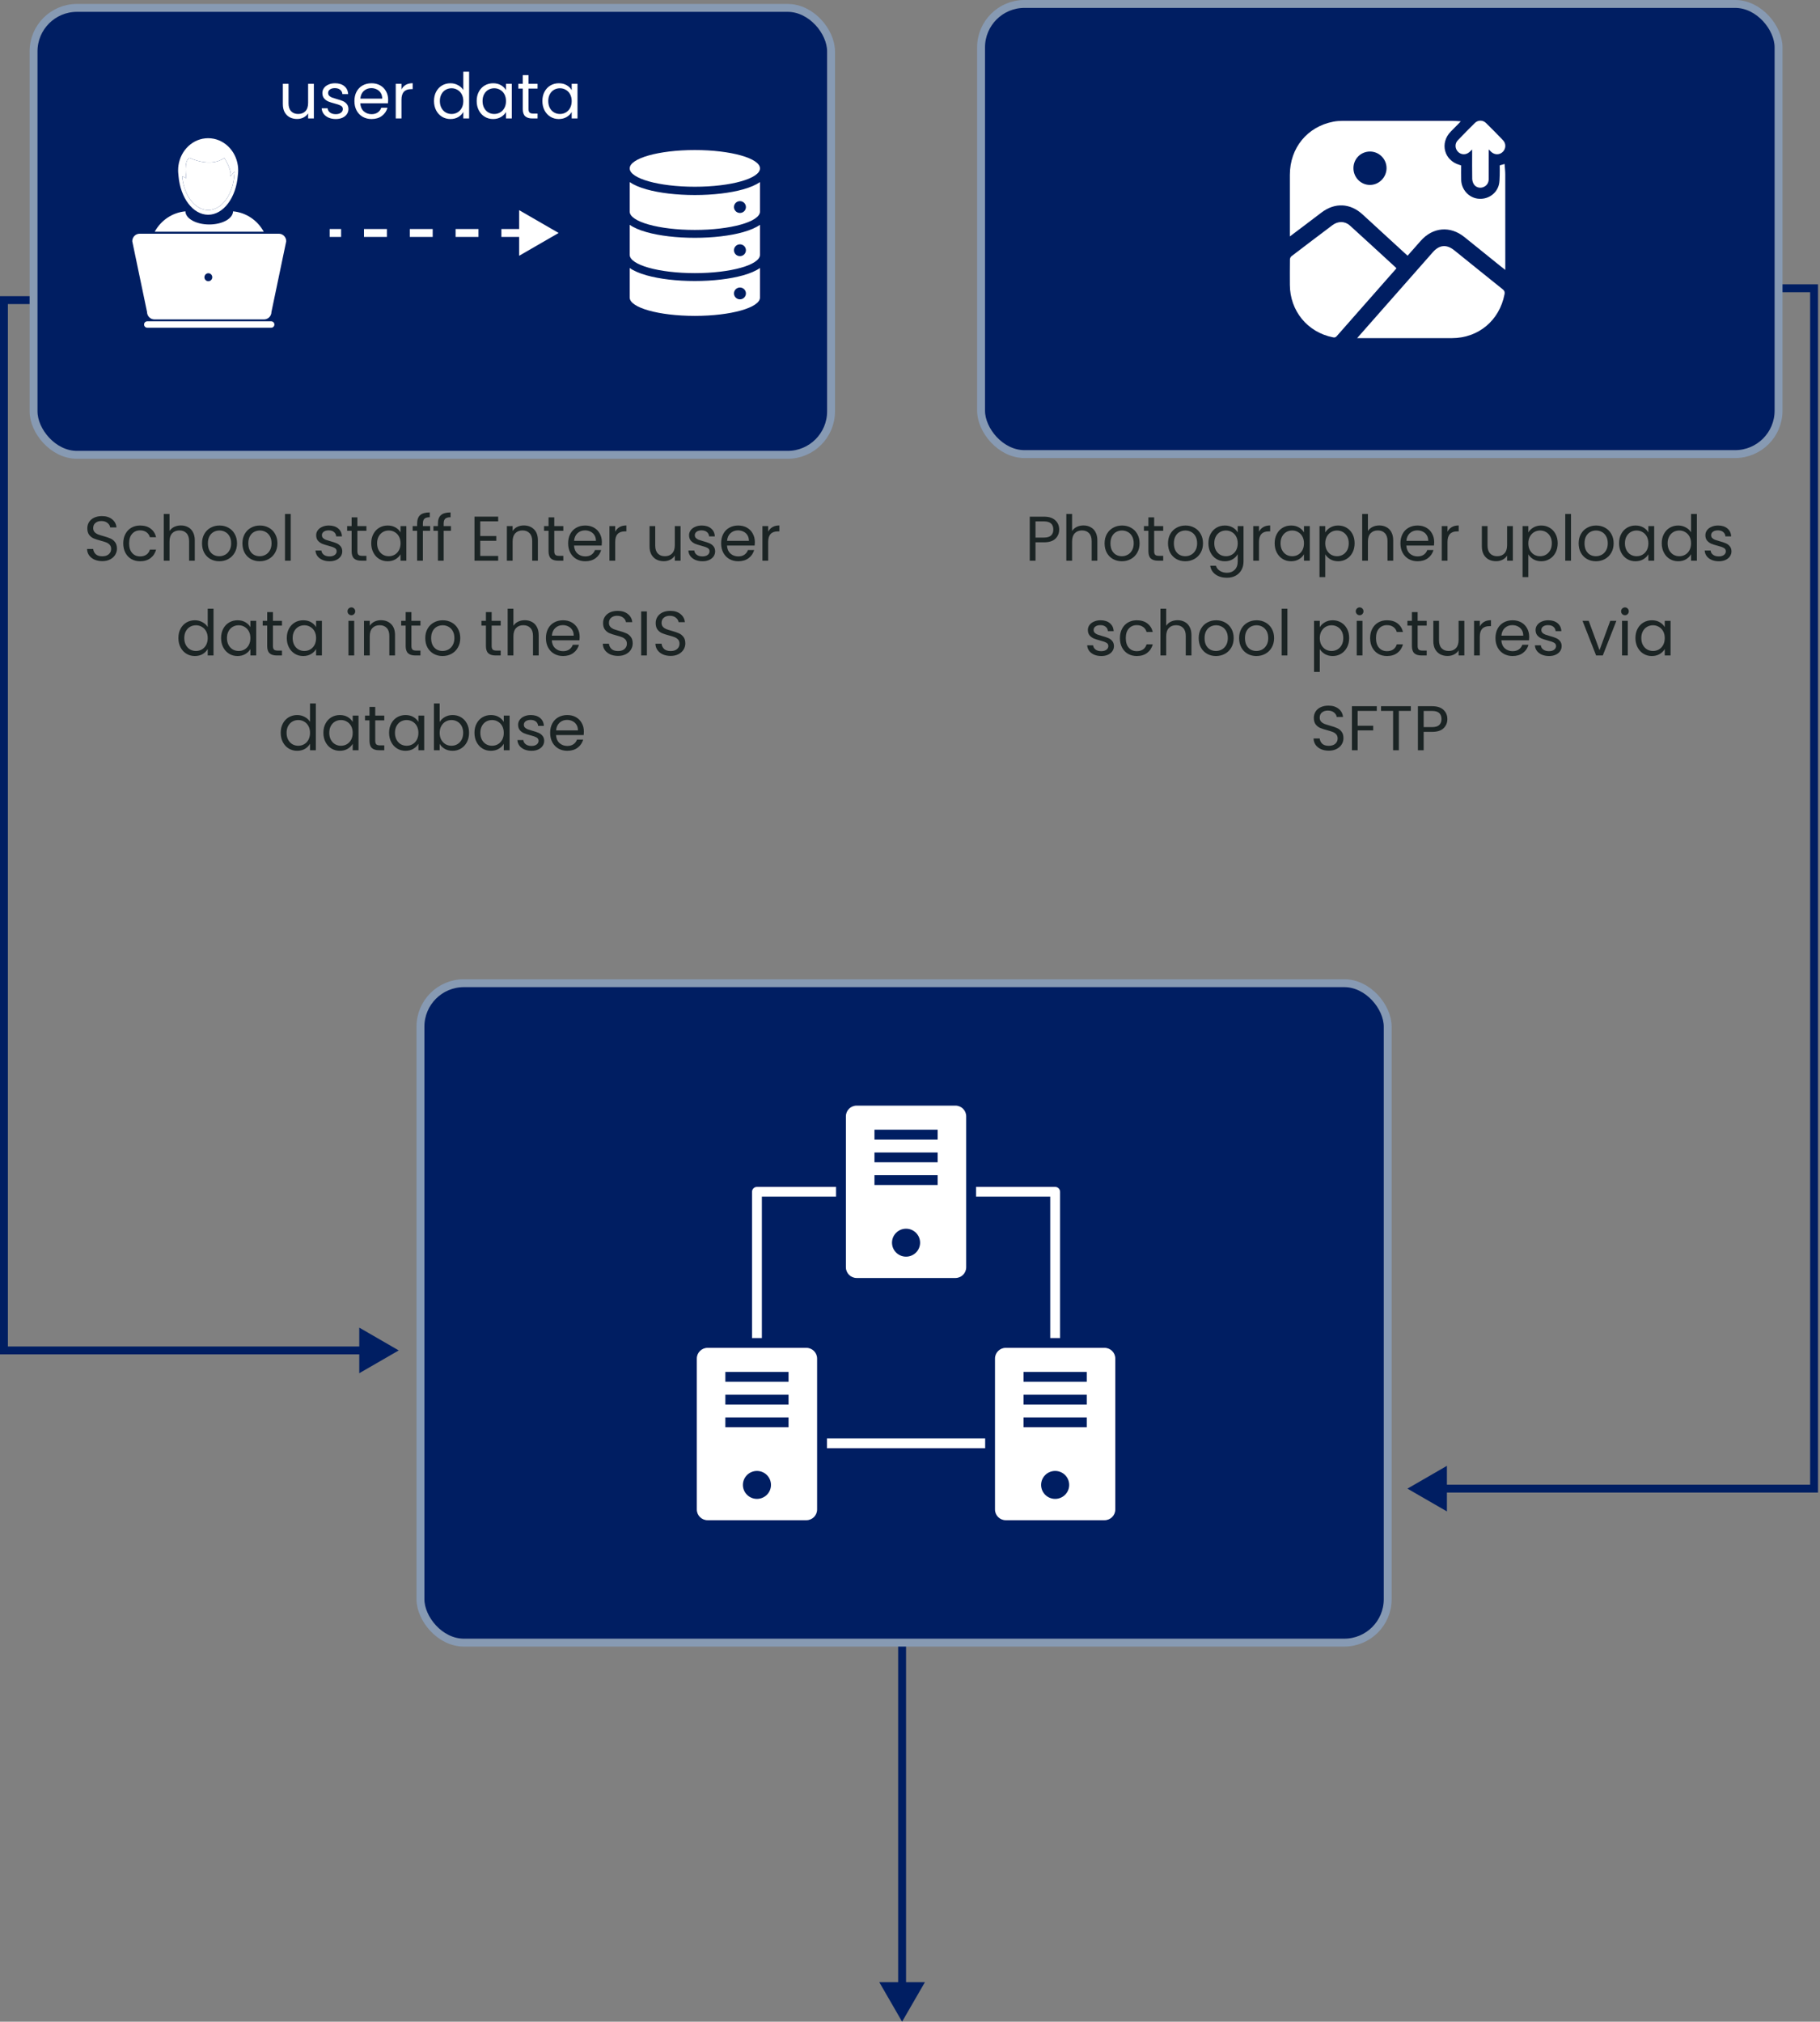 <svg width="461" height="512" viewBox="0 0 461 512" fill="none" xmlns="http://www.w3.org/2000/svg">
<rect x="0" y="0" width="461" height="512" fill="#808080" stroke="none"/>
<path d="M268.29 134.112C268.29 135.04 267.97 135.813 267.33 136.432C266.7 137.04 265.735 137.344 264.434 137.344H262.29V142H260.834V130.848H264.434C265.692 130.848 266.647 131.152 267.298 131.76C267.959 132.368 268.29 133.152 268.29 134.112ZM264.434 136.144C265.244 136.144 265.842 135.968 266.226 135.616C266.61 135.264 266.802 134.763 266.802 134.112C266.802 132.736 266.012 132.048 264.434 132.048H262.29V136.144H264.434ZM274.451 133.072C275.113 133.072 275.71 133.216 276.243 133.504C276.777 133.781 277.193 134.203 277.491 134.768C277.801 135.333 277.955 136.021 277.955 136.832V142H276.515V137.04C276.515 136.165 276.297 135.499 275.859 135.04C275.422 134.571 274.825 134.336 274.067 134.336C273.299 134.336 272.686 134.576 272.227 135.056C271.779 135.536 271.555 136.235 271.555 137.152V142H270.099V130.16H271.555V134.48C271.843 134.032 272.238 133.685 272.739 133.44C273.251 133.195 273.822 133.072 274.451 133.072ZM284.158 142.144C283.336 142.144 282.59 141.957 281.918 141.584C281.256 141.211 280.734 140.683 280.35 140C279.976 139.307 279.79 138.507 279.79 137.6C279.79 136.704 279.982 135.915 280.366 135.232C280.76 134.539 281.294 134.011 281.966 133.648C282.638 133.275 283.39 133.088 284.222 133.088C285.054 133.088 285.806 133.275 286.478 133.648C287.15 134.011 287.678 134.533 288.062 135.216C288.456 135.899 288.654 136.693 288.654 137.6C288.654 138.507 288.451 139.307 288.046 140C287.651 140.683 287.112 141.211 286.43 141.584C285.747 141.957 284.99 142.144 284.158 142.144ZM284.158 140.864C284.68 140.864 285.171 140.741 285.63 140.496C286.088 140.251 286.456 139.883 286.734 139.392C287.022 138.901 287.166 138.304 287.166 137.6C287.166 136.896 287.027 136.299 286.75 135.808C286.472 135.317 286.11 134.955 285.662 134.72C285.214 134.475 284.728 134.352 284.206 134.352C283.672 134.352 283.182 134.475 282.734 134.72C282.296 134.955 281.944 135.317 281.678 135.808C281.411 136.299 281.278 136.896 281.278 137.6C281.278 138.315 281.406 138.917 281.662 139.408C281.928 139.899 282.28 140.267 282.718 140.512C283.155 140.747 283.635 140.864 284.158 140.864ZM292.344 134.432V139.6C292.344 140.027 292.435 140.331 292.616 140.512C292.797 140.683 293.112 140.768 293.56 140.768H294.632V142H293.32C292.509 142 291.901 141.813 291.496 141.44C291.091 141.067 290.888 140.453 290.888 139.6V134.432H289.752V133.232H290.888V131.024H292.344V133.232H294.632V134.432H292.344ZM300.22 142.144C299.399 142.144 298.652 141.957 297.98 141.584C297.319 141.211 296.796 140.683 296.412 140C296.039 139.307 295.852 138.507 295.852 137.6C295.852 136.704 296.044 135.915 296.428 135.232C296.823 134.539 297.356 134.011 298.028 133.648C298.7 133.275 299.452 133.088 300.284 133.088C301.116 133.088 301.868 133.275 302.54 133.648C303.212 134.011 303.74 134.533 304.124 135.216C304.519 135.899 304.716 136.693 304.716 137.6C304.716 138.507 304.513 139.307 304.108 140C303.713 140.683 303.175 141.211 302.492 141.584C301.809 141.957 301.052 142.144 300.22 142.144ZM300.22 140.864C300.743 140.864 301.233 140.741 301.692 140.496C302.151 140.251 302.519 139.883 302.796 139.392C303.084 138.901 303.228 138.304 303.228 137.6C303.228 136.896 303.089 136.299 302.812 135.808C302.535 135.317 302.172 134.955 301.724 134.72C301.276 134.475 300.791 134.352 300.268 134.352C299.735 134.352 299.244 134.475 298.796 134.72C298.359 134.955 298.007 135.317 297.74 135.808C297.473 136.299 297.34 136.896 297.34 137.6C297.34 138.315 297.468 138.917 297.724 139.408C297.991 139.899 298.343 140.267 298.78 140.512C299.217 140.747 299.697 140.864 300.22 140.864ZM310.246 133.088C311.004 133.088 311.665 133.253 312.23 133.584C312.806 133.915 313.233 134.331 313.51 134.832V133.232H314.982V142.192C314.982 142.992 314.812 143.701 314.47 144.32C314.129 144.949 313.638 145.44 312.998 145.792C312.369 146.144 311.633 146.32 310.79 146.32C309.638 146.32 308.678 146.048 307.91 145.504C307.142 144.96 306.689 144.219 306.55 143.28H307.99C308.15 143.813 308.481 144.24 308.982 144.56C309.484 144.891 310.086 145.056 310.79 145.056C311.59 145.056 312.241 144.805 312.742 144.304C313.254 143.803 313.51 143.099 313.51 142.192V140.352C313.222 140.864 312.796 141.291 312.23 141.632C311.665 141.973 311.004 142.144 310.246 142.144C309.468 142.144 308.758 141.952 308.118 141.568C307.489 141.184 306.993 140.645 306.63 139.952C306.268 139.259 306.086 138.469 306.086 137.584C306.086 136.688 306.268 135.904 306.63 135.232C306.993 134.549 307.489 134.021 308.118 133.648C308.758 133.275 309.468 133.088 310.246 133.088ZM313.51 137.6C313.51 136.939 313.377 136.363 313.11 135.872C312.844 135.381 312.481 135.008 312.022 134.752C311.574 134.485 311.078 134.352 310.534 134.352C309.99 134.352 309.494 134.48 309.046 134.736C308.598 134.992 308.241 135.365 307.974 135.856C307.708 136.347 307.574 136.923 307.574 137.584C307.574 138.256 307.708 138.843 307.974 139.344C308.241 139.835 308.598 140.213 309.046 140.48C309.494 140.736 309.99 140.864 310.534 140.864C311.078 140.864 311.574 140.736 312.022 140.48C312.481 140.213 312.844 139.835 313.11 139.344C313.377 138.843 313.51 138.261 313.51 137.6ZM318.899 134.656C319.155 134.155 319.518 133.765 319.987 133.488C320.467 133.211 321.048 133.072 321.731 133.072V134.576H321.347C319.715 134.576 318.899 135.461 318.899 137.232V142H317.443V133.232H318.899V134.656ZM322.868 137.584C322.868 136.688 323.049 135.904 323.412 135.232C323.774 134.549 324.27 134.021 324.9 133.648C325.54 133.275 326.249 133.088 327.028 133.088C327.796 133.088 328.462 133.253 329.028 133.584C329.593 133.915 330.014 134.331 330.292 134.832V133.232H331.764V142H330.292V140.368C330.004 140.88 329.572 141.307 328.996 141.648C328.43 141.979 327.769 142.144 327.012 142.144C326.233 142.144 325.529 141.952 324.9 141.568C324.27 141.184 323.774 140.645 323.412 139.952C323.049 139.259 322.868 138.469 322.868 137.584ZM330.292 137.6C330.292 136.939 330.158 136.363 329.892 135.872C329.625 135.381 329.262 135.008 328.804 134.752C328.356 134.485 327.86 134.352 327.316 134.352C326.772 134.352 326.276 134.48 325.828 134.736C325.38 134.992 325.022 135.365 324.756 135.856C324.489 136.347 324.356 136.923 324.356 137.584C324.356 138.256 324.489 138.843 324.756 139.344C325.022 139.835 325.38 140.213 325.828 140.48C326.276 140.736 326.772 140.864 327.316 140.864C327.86 140.864 328.356 140.736 328.804 140.48C329.262 140.213 329.625 139.835 329.892 139.344C330.158 138.843 330.292 138.261 330.292 137.6ZM335.68 134.848C335.968 134.347 336.395 133.931 336.96 133.6C337.536 133.259 338.203 133.088 338.96 133.088C339.739 133.088 340.443 133.275 341.072 133.648C341.712 134.021 342.214 134.549 342.576 135.232C342.939 135.904 343.12 136.688 343.12 137.584C343.12 138.469 342.939 139.259 342.576 139.952C342.214 140.645 341.712 141.184 341.072 141.568C340.443 141.952 339.739 142.144 338.96 142.144C338.214 142.144 337.552 141.979 336.976 141.648C336.411 141.307 335.979 140.885 335.68 140.384V146.16H334.224V133.232H335.68V134.848ZM341.632 137.584C341.632 136.923 341.499 136.347 341.232 135.856C340.966 135.365 340.603 134.992 340.144 134.736C339.696 134.48 339.2 134.352 338.656 134.352C338.123 134.352 337.627 134.485 337.168 134.752C336.72 135.008 336.358 135.387 336.08 135.888C335.814 136.379 335.68 136.949 335.68 137.6C335.68 138.261 335.814 138.843 336.08 139.344C336.358 139.835 336.72 140.213 337.168 140.48C337.627 140.736 338.123 140.864 338.656 140.864C339.2 140.864 339.696 140.736 340.144 140.48C340.603 140.213 340.966 139.835 341.232 139.344C341.499 138.843 341.632 138.256 341.632 137.584ZM349.389 133.072C350.05 133.072 350.647 133.216 351.181 133.504C351.714 133.781 352.13 134.203 352.429 134.768C352.738 135.333 352.893 136.021 352.893 136.832V142H351.453V137.04C351.453 136.165 351.234 135.499 350.797 135.04C350.359 134.571 349.762 134.336 349.005 134.336C348.237 134.336 347.623 134.576 347.165 135.056C346.717 135.536 346.493 136.235 346.493 137.152V142H345.037V130.16H346.493V134.48C346.781 134.032 347.175 133.685 347.677 133.44C348.189 133.195 348.759 133.072 349.389 133.072ZM363.271 137.28C363.271 137.557 363.255 137.851 363.223 138.16H356.215C356.268 139.024 356.562 139.701 357.095 140.192C357.639 140.672 358.295 140.912 359.063 140.912C359.692 140.912 360.215 140.768 360.631 140.48C361.058 140.181 361.356 139.787 361.527 139.296H363.095C362.86 140.139 362.391 140.827 361.687 141.36C360.983 141.883 360.108 142.144 359.063 142.144C358.231 142.144 357.484 141.957 356.823 141.584C356.172 141.211 355.66 140.683 355.287 140C354.914 139.307 354.727 138.507 354.727 137.6C354.727 136.693 354.908 135.899 355.271 135.216C355.634 134.533 356.14 134.011 356.791 133.648C357.452 133.275 358.21 133.088 359.063 133.088C359.895 133.088 360.631 133.269 361.271 133.632C361.911 133.995 362.402 134.496 362.743 135.136C363.095 135.765 363.271 136.48 363.271 137.28ZM361.767 136.976C361.767 136.421 361.644 135.947 361.399 135.552C361.154 135.147 360.818 134.843 360.391 134.64C359.975 134.427 359.511 134.32 358.999 134.32C358.263 134.32 357.634 134.555 357.111 135.024C356.599 135.493 356.306 136.144 356.231 136.976H361.767ZM366.649 134.656C366.905 134.155 367.268 133.765 367.737 133.488C368.217 133.211 368.798 133.072 369.481 133.072V134.576H369.097C367.465 134.576 366.649 135.461 366.649 137.232V142H365.193V133.232H366.649V134.656ZM383.203 133.232V142H381.747V140.704C381.47 141.152 381.081 141.504 380.579 141.76C380.089 142.005 379.545 142.128 378.947 142.128C378.265 142.128 377.651 141.989 377.107 141.712C376.563 141.424 376.131 140.997 375.811 140.432C375.502 139.867 375.347 139.179 375.347 138.368V133.232H376.787V138.176C376.787 139.04 377.006 139.707 377.443 140.176C377.881 140.635 378.478 140.864 379.235 140.864C380.014 140.864 380.627 140.624 381.075 140.144C381.523 139.664 381.747 138.965 381.747 138.048V133.232H383.203ZM387.118 134.848C387.406 134.347 387.832 133.931 388.398 133.6C388.974 133.259 389.64 133.088 390.398 133.088C391.176 133.088 391.88 133.275 392.51 133.648C393.15 134.021 393.651 134.549 394.014 135.232C394.376 135.904 394.558 136.688 394.558 137.584C394.558 138.469 394.376 139.259 394.014 139.952C393.651 140.645 393.15 141.184 392.51 141.568C391.88 141.952 391.176 142.144 390.398 142.144C389.651 142.144 388.99 141.979 388.414 141.648C387.848 141.307 387.416 140.885 387.118 140.384V146.16H385.662V133.232H387.118V134.848ZM393.07 137.584C393.07 136.923 392.936 136.347 392.67 135.856C392.403 135.365 392.04 134.992 391.582 134.736C391.134 134.48 390.638 134.352 390.094 134.352C389.56 134.352 389.064 134.485 388.606 134.752C388.158 135.008 387.795 135.387 387.518 135.888C387.251 136.379 387.118 136.949 387.118 137.6C387.118 138.261 387.251 138.843 387.518 139.344C387.795 139.835 388.158 140.213 388.606 140.48C389.064 140.736 389.56 140.864 390.094 140.864C390.638 140.864 391.134 140.736 391.582 140.48C392.04 140.213 392.403 139.835 392.67 139.344C392.936 138.843 393.07 138.256 393.07 137.584ZM397.93 130.16V142H396.474V130.16H397.93ZM404.236 142.144C403.414 142.144 402.668 141.957 401.996 141.584C401.334 141.211 400.812 140.683 400.428 140C400.054 139.307 399.868 138.507 399.868 137.6C399.868 136.704 400.06 135.915 400.444 135.232C400.838 134.539 401.372 134.011 402.044 133.648C402.716 133.275 403.468 133.088 404.3 133.088C405.132 133.088 405.884 133.275 406.556 133.648C407.228 134.011 407.756 134.533 408.14 135.216C408.534 135.899 408.732 136.693 408.732 137.6C408.732 138.507 408.529 139.307 408.124 140C407.729 140.683 407.19 141.211 406.508 141.584C405.825 141.957 405.068 142.144 404.236 142.144ZM404.236 140.864C404.758 140.864 405.249 140.741 405.708 140.496C406.166 140.251 406.534 139.883 406.812 139.392C407.1 138.901 407.244 138.304 407.244 137.6C407.244 136.896 407.105 136.299 406.828 135.808C406.55 135.317 406.188 134.955 405.74 134.72C405.292 134.475 404.806 134.352 404.284 134.352C403.75 134.352 403.26 134.475 402.812 134.72C402.374 134.955 402.022 135.317 401.756 135.808C401.489 136.299 401.356 136.896 401.356 137.6C401.356 138.315 401.484 138.917 401.74 139.408C402.006 139.899 402.358 140.267 402.796 140.512C403.233 140.747 403.713 140.864 404.236 140.864ZM410.102 137.584C410.102 136.688 410.283 135.904 410.646 135.232C411.009 134.549 411.505 134.021 412.134 133.648C412.774 133.275 413.483 133.088 414.262 133.088C415.03 133.088 415.697 133.253 416.262 133.584C416.827 133.915 417.249 134.331 417.526 134.832V133.232H418.998V142H417.526V140.368C417.238 140.88 416.806 141.307 416.23 141.648C415.665 141.979 415.003 142.144 414.246 142.144C413.467 142.144 412.763 141.952 412.134 141.568C411.505 141.184 411.009 140.645 410.646 139.952C410.283 139.259 410.102 138.469 410.102 137.584ZM417.526 137.6C417.526 136.939 417.393 136.363 417.126 135.872C416.859 135.381 416.497 135.008 416.038 134.752C415.59 134.485 415.094 134.352 414.55 134.352C414.006 134.352 413.51 134.48 413.062 134.736C412.614 134.992 412.257 135.365 411.99 135.856C411.723 136.347 411.59 136.923 411.59 137.584C411.59 138.256 411.723 138.843 411.99 139.344C412.257 139.835 412.614 140.213 413.062 140.48C413.51 140.736 414.006 140.864 414.55 140.864C415.094 140.864 415.59 140.736 416.038 140.48C416.497 140.213 416.859 139.835 417.126 139.344C417.393 138.843 417.526 138.261 417.526 137.6ZM420.915 137.584C420.915 136.688 421.096 135.904 421.459 135.232C421.821 134.549 422.317 134.021 422.947 133.648C423.587 133.275 424.301 133.088 425.091 133.088C425.773 133.088 426.408 133.248 426.995 133.568C427.581 133.877 428.029 134.288 428.339 134.8V130.16H429.811V142H428.339V140.352C428.051 140.875 427.624 141.307 427.059 141.648C426.493 141.979 425.832 142.144 425.075 142.144C424.296 142.144 423.587 141.952 422.947 141.568C422.317 141.184 421.821 140.645 421.459 139.952C421.096 139.259 420.915 138.469 420.915 137.584ZM428.339 137.6C428.339 136.939 428.205 136.363 427.939 135.872C427.672 135.381 427.309 135.008 426.851 134.752C426.403 134.485 425.907 134.352 425.363 134.352C424.819 134.352 424.323 134.48 423.875 134.736C423.427 134.992 423.069 135.365 422.803 135.856C422.536 136.347 422.403 136.923 422.403 137.584C422.403 138.256 422.536 138.843 422.803 139.344C423.069 139.835 423.427 140.213 423.875 140.48C424.323 140.736 424.819 140.864 425.363 140.864C425.907 140.864 426.403 140.736 426.851 140.48C427.309 140.213 427.672 139.835 427.939 139.344C428.205 138.843 428.339 138.261 428.339 137.6ZM435.375 142.144C434.703 142.144 434.1 142.032 433.567 141.808C433.034 141.573 432.612 141.253 432.303 140.848C431.994 140.432 431.823 139.957 431.791 139.424H433.295C433.338 139.861 433.54 140.219 433.903 140.496C434.276 140.773 434.762 140.912 435.359 140.912C435.914 140.912 436.351 140.789 436.671 140.544C436.991 140.299 437.151 139.989 437.151 139.616C437.151 139.232 436.98 138.949 436.639 138.768C436.298 138.576 435.77 138.389 435.055 138.208C434.404 138.037 433.871 137.867 433.455 137.696C433.05 137.515 432.698 137.253 432.399 136.912C432.111 136.56 431.967 136.101 431.967 135.536C431.967 135.088 432.1 134.677 432.367 134.304C432.634 133.931 433.012 133.637 433.503 133.424C433.994 133.2 434.554 133.088 435.183 133.088C436.154 133.088 436.938 133.333 437.535 133.824C438.132 134.315 438.452 134.987 438.495 135.84H437.039C437.007 135.381 436.82 135.013 436.479 134.736C436.148 134.459 435.7 134.32 435.135 134.32C434.612 134.32 434.196 134.432 433.887 134.656C433.578 134.88 433.423 135.173 433.423 135.536C433.423 135.824 433.514 136.064 433.695 136.256C433.887 136.437 434.122 136.587 434.399 136.704C434.687 136.811 435.082 136.933 435.583 137.072C436.212 137.243 436.724 137.413 437.119 137.584C437.514 137.744 437.85 137.989 438.127 138.32C438.415 138.651 438.564 139.083 438.575 139.616C438.575 140.096 438.442 140.528 438.175 140.912C437.908 141.296 437.53 141.6 437.039 141.824C436.559 142.037 436.004 142.144 435.375 142.144ZM278.961 166.144C278.289 166.144 277.686 166.032 277.153 165.808C276.62 165.573 276.198 165.253 275.889 164.848C275.58 164.432 275.409 163.957 275.377 163.424H276.881C276.924 163.861 277.126 164.219 277.489 164.496C277.862 164.773 278.348 164.912 278.945 164.912C279.5 164.912 279.937 164.789 280.257 164.544C280.577 164.299 280.737 163.989 280.737 163.616C280.737 163.232 280.566 162.949 280.225 162.768C279.884 162.576 279.356 162.389 278.641 162.208C277.99 162.037 277.457 161.867 277.041 161.696C276.636 161.515 276.284 161.253 275.985 160.912C275.697 160.56 275.553 160.101 275.553 159.536C275.553 159.088 275.686 158.677 275.953 158.304C276.22 157.931 276.598 157.637 277.089 157.424C277.58 157.2 278.14 157.088 278.769 157.088C279.74 157.088 280.524 157.333 281.121 157.824C281.718 158.315 282.038 158.987 282.081 159.84H280.625C280.593 159.381 280.406 159.013 280.065 158.736C279.734 158.459 279.286 158.32 278.721 158.32C278.198 158.32 277.782 158.432 277.473 158.656C277.164 158.88 277.009 159.173 277.009 159.536C277.009 159.824 277.1 160.064 277.281 160.256C277.473 160.437 277.708 160.587 277.985 160.704C278.273 160.811 278.668 160.933 279.169 161.072C279.798 161.243 280.31 161.413 280.705 161.584C281.1 161.744 281.436 161.989 281.713 162.32C282.001 162.651 282.15 163.083 282.161 163.616C282.161 164.096 282.028 164.528 281.761 164.912C281.494 165.296 281.116 165.6 280.625 165.824C280.145 166.037 279.59 166.144 278.961 166.144ZM283.672 161.6C283.672 160.693 283.854 159.904 284.216 159.232C284.579 158.549 285.08 158.021 285.72 157.648C286.371 157.275 287.112 157.088 287.944 157.088C289.022 157.088 289.907 157.349 290.6 157.872C291.304 158.395 291.768 159.12 291.992 160.048H290.424C290.275 159.515 289.982 159.093 289.544 158.784C289.118 158.475 288.584 158.32 287.944 158.32C287.112 158.32 286.44 158.608 285.928 159.184C285.416 159.749 285.16 160.555 285.16 161.6C285.16 162.656 285.416 163.472 285.928 164.048C286.44 164.624 287.112 164.912 287.944 164.912C288.584 164.912 289.118 164.763 289.544 164.464C289.971 164.165 290.264 163.739 290.424 163.184H291.992C291.758 164.08 291.288 164.8 290.584 165.344C289.88 165.877 289 166.144 287.944 166.144C287.112 166.144 286.371 165.957 285.72 165.584C285.08 165.211 284.579 164.683 284.216 164C283.854 163.317 283.672 162.517 283.672 161.6ZM298.287 157.072C298.948 157.072 299.546 157.216 300.079 157.504C300.612 157.781 301.028 158.203 301.327 158.768C301.636 159.333 301.791 160.021 301.791 160.832V166H300.351V161.04C300.351 160.165 300.132 159.499 299.695 159.04C299.258 158.571 298.66 158.336 297.903 158.336C297.135 158.336 296.522 158.576 296.063 159.056C295.615 159.536 295.391 160.235 295.391 161.152V166H293.935V154.16H295.391V158.48C295.679 158.032 296.074 157.685 296.575 157.44C297.087 157.195 297.658 157.072 298.287 157.072ZM307.994 166.144C307.172 166.144 306.426 165.957 305.754 165.584C305.092 165.211 304.57 164.683 304.186 164C303.812 163.307 303.626 162.507 303.626 161.6C303.626 160.704 303.818 159.915 304.202 159.232C304.596 158.539 305.13 158.011 305.802 157.648C306.474 157.275 307.226 157.088 308.058 157.088C308.89 157.088 309.642 157.275 310.314 157.648C310.986 158.011 311.514 158.533 311.898 159.216C312.292 159.899 312.49 160.693 312.49 161.6C312.49 162.507 312.287 163.307 311.882 164C311.487 164.683 310.948 165.211 310.266 165.584C309.583 165.957 308.826 166.144 307.994 166.144ZM307.994 164.864C308.516 164.864 309.007 164.741 309.466 164.496C309.924 164.251 310.292 163.883 310.57 163.392C310.858 162.901 311.002 162.304 311.002 161.6C311.002 160.896 310.863 160.299 310.586 159.808C310.308 159.317 309.946 158.955 309.498 158.72C309.05 158.475 308.564 158.352 308.042 158.352C307.508 158.352 307.018 158.475 306.57 158.72C306.132 158.955 305.78 159.317 305.514 159.808C305.247 160.299 305.114 160.896 305.114 161.6C305.114 162.315 305.242 162.917 305.498 163.408C305.764 163.899 306.116 164.267 306.554 164.512C306.991 164.747 307.471 164.864 307.994 164.864ZM318.228 166.144C317.407 166.144 316.66 165.957 315.988 165.584C315.327 165.211 314.804 164.683 314.42 164C314.047 163.307 313.86 162.507 313.86 161.6C313.86 160.704 314.052 159.915 314.436 159.232C314.831 158.539 315.364 158.011 316.036 157.648C316.708 157.275 317.46 157.088 318.292 157.088C319.124 157.088 319.876 157.275 320.548 157.648C321.22 158.011 321.748 158.533 322.132 159.216C322.527 159.899 322.724 160.693 322.724 161.6C322.724 162.507 322.521 163.307 322.116 164C321.721 164.683 321.183 165.211 320.5 165.584C319.817 165.957 319.06 166.144 318.228 166.144ZM318.228 164.864C318.751 164.864 319.241 164.741 319.7 164.496C320.159 164.251 320.527 163.883 320.804 163.392C321.092 162.901 321.236 162.304 321.236 161.6C321.236 160.896 321.097 160.299 320.82 159.808C320.543 159.317 320.18 158.955 319.732 158.72C319.284 158.475 318.799 158.352 318.276 158.352C317.743 158.352 317.252 158.475 316.804 158.72C316.367 158.955 316.015 159.317 315.748 159.808C315.481 160.299 315.348 160.896 315.348 161.6C315.348 162.315 315.476 162.917 315.732 163.408C315.999 163.899 316.351 164.267 316.788 164.512C317.225 164.747 317.705 164.864 318.228 164.864ZM326.094 154.16V166H324.638V154.16H326.094ZM334.297 158.848C334.585 158.347 335.012 157.931 335.577 157.6C336.153 157.259 336.82 157.088 337.577 157.088C338.356 157.088 339.06 157.275 339.689 157.648C340.329 158.021 340.831 158.549 341.193 159.232C341.556 159.904 341.737 160.688 341.737 161.584C341.737 162.469 341.556 163.259 341.193 163.952C340.831 164.645 340.329 165.184 339.689 165.568C339.06 165.952 338.356 166.144 337.577 166.144C336.831 166.144 336.169 165.979 335.593 165.648C335.028 165.307 334.596 164.885 334.297 164.384V170.16H332.841V157.232H334.297V158.848ZM340.249 161.584C340.249 160.923 340.116 160.347 339.849 159.856C339.583 159.365 339.22 158.992 338.761 158.736C338.313 158.48 337.817 158.352 337.273 158.352C336.74 158.352 336.244 158.485 335.785 158.752C335.337 159.008 334.975 159.387 334.697 159.888C334.431 160.379 334.297 160.949 334.297 161.6C334.297 162.261 334.431 162.843 334.697 163.344C334.975 163.835 335.337 164.213 335.785 164.48C336.244 164.736 336.74 164.864 337.273 164.864C337.817 164.864 338.313 164.736 338.761 164.48C339.22 164.213 339.583 163.835 339.849 163.344C340.116 162.843 340.249 162.256 340.249 161.584ZM344.406 155.808C344.129 155.808 343.894 155.712 343.702 155.52C343.51 155.328 343.414 155.093 343.414 154.816C343.414 154.539 343.51 154.304 343.702 154.112C343.894 153.92 344.129 153.824 344.406 153.824C344.673 153.824 344.897 153.92 345.078 154.112C345.27 154.304 345.366 154.539 345.366 154.816C345.366 155.093 345.27 155.328 345.078 155.52C344.897 155.712 344.673 155.808 344.406 155.808ZM345.11 157.232V166H343.654V157.232H345.11ZM347.047 161.6C347.047 160.693 347.229 159.904 347.591 159.232C347.954 158.549 348.455 158.021 349.095 157.648C349.746 157.275 350.487 157.088 351.319 157.088C352.397 157.088 353.282 157.349 353.975 157.872C354.679 158.395 355.143 159.12 355.367 160.048H353.799C353.65 159.515 353.357 159.093 352.919 158.784C352.493 158.475 351.959 158.32 351.319 158.32C350.487 158.32 349.815 158.608 349.303 159.184C348.791 159.749 348.535 160.555 348.535 161.6C348.535 162.656 348.791 163.472 349.303 164.048C349.815 164.624 350.487 164.912 351.319 164.912C351.959 164.912 352.493 164.763 352.919 164.464C353.346 164.165 353.639 163.739 353.799 163.184H355.367C355.133 164.08 354.663 164.8 353.959 165.344C353.255 165.877 352.375 166.144 351.319 166.144C350.487 166.144 349.746 165.957 349.095 165.584C348.455 165.211 347.954 164.683 347.591 164C347.229 163.317 347.047 162.517 347.047 161.6ZM359.086 158.432V163.6C359.086 164.027 359.177 164.331 359.358 164.512C359.539 164.683 359.854 164.768 360.302 164.768H361.374V166H360.062C359.251 166 358.643 165.813 358.238 165.44C357.833 165.067 357.63 164.453 357.63 163.6V158.432H356.494V157.232H357.63V155.024H359.086V157.232H361.374V158.432H359.086ZM370.914 157.232V166H369.458V164.704C369.181 165.152 368.792 165.504 368.29 165.76C367.8 166.005 367.256 166.128 366.658 166.128C365.976 166.128 365.362 165.989 364.818 165.712C364.274 165.424 363.842 164.997 363.522 164.432C363.213 163.867 363.058 163.179 363.058 162.368V157.232H364.498V162.176C364.498 163.04 364.717 163.707 365.154 164.176C365.592 164.635 366.189 164.864 366.946 164.864C367.725 164.864 368.338 164.624 368.786 164.144C369.234 163.664 369.458 162.965 369.458 162.048V157.232H370.914ZM374.829 158.656C375.085 158.155 375.447 157.765 375.917 157.488C376.397 157.211 376.978 157.072 377.661 157.072V158.576H377.277C375.645 158.576 374.829 159.461 374.829 161.232V166H373.373V157.232H374.829V158.656ZM387.341 161.28C387.341 161.557 387.325 161.851 387.293 162.16H380.285C380.339 163.024 380.632 163.701 381.165 164.192C381.709 164.672 382.365 164.912 383.133 164.912C383.763 164.912 384.285 164.768 384.701 164.48C385.128 164.181 385.427 163.787 385.597 163.296H387.165C386.931 164.139 386.461 164.827 385.757 165.36C385.053 165.883 384.179 166.144 383.133 166.144C382.301 166.144 381.555 165.957 380.893 165.584C380.243 165.211 379.731 164.683 379.357 164C378.984 163.307 378.797 162.507 378.797 161.6C378.797 160.693 378.979 159.899 379.341 159.216C379.704 158.533 380.211 158.011 380.861 157.648C381.523 157.275 382.28 157.088 383.133 157.088C383.965 157.088 384.701 157.269 385.341 157.632C385.981 157.995 386.472 158.496 386.813 159.136C387.165 159.765 387.341 160.48 387.341 161.28ZM385.837 160.976C385.837 160.421 385.715 159.947 385.469 159.552C385.224 159.147 384.888 158.843 384.461 158.64C384.045 158.427 383.581 158.32 383.069 158.32C382.333 158.32 381.704 158.555 381.181 159.024C380.669 159.493 380.376 160.144 380.301 160.976H385.837ZM392.367 166.144C391.695 166.144 391.093 166.032 390.559 165.808C390.026 165.573 389.605 165.253 389.295 164.848C388.986 164.432 388.815 163.957 388.783 163.424H390.287C390.33 163.861 390.533 164.219 390.895 164.496C391.269 164.773 391.754 164.912 392.351 164.912C392.906 164.912 393.343 164.789 393.663 164.544C393.983 164.299 394.143 163.989 394.143 163.616C394.143 163.232 393.973 162.949 393.631 162.768C393.29 162.576 392.762 162.389 392.047 162.208C391.397 162.037 390.863 161.867 390.447 161.696C390.042 161.515 389.69 161.253 389.391 160.912C389.103 160.56 388.959 160.101 388.959 159.536C388.959 159.088 389.093 158.677 389.359 158.304C389.626 157.931 390.005 157.637 390.495 157.424C390.986 157.2 391.546 157.088 392.175 157.088C393.146 157.088 393.93 157.333 394.527 157.824C395.125 158.315 395.445 158.987 395.487 159.84H394.031C393.999 159.381 393.813 159.013 393.471 158.736C393.141 158.459 392.693 158.32 392.127 158.32C391.605 158.32 391.189 158.432 390.879 158.656C390.57 158.88 390.415 159.173 390.415 159.536C390.415 159.824 390.506 160.064 390.687 160.256C390.879 160.437 391.114 160.587 391.391 160.704C391.679 160.811 392.074 160.933 392.575 161.072C393.205 161.243 393.717 161.413 394.111 161.584C394.506 161.744 394.842 161.989 395.119 162.32C395.407 162.651 395.557 163.083 395.567 163.616C395.567 164.096 395.434 164.528 395.167 164.912C394.901 165.296 394.522 165.6 394.031 165.824C393.551 166.037 392.997 166.144 392.367 166.144ZM405.152 164.656L407.872 157.232H409.424L405.984 166H404.288L400.848 157.232H402.416L405.152 164.656ZM411.609 155.808C411.332 155.808 411.097 155.712 410.905 155.52C410.713 155.328 410.617 155.093 410.617 154.816C410.617 154.539 410.713 154.304 410.905 154.112C411.097 153.92 411.332 153.824 411.609 153.824C411.876 153.824 412.1 153.92 412.281 154.112C412.473 154.304 412.569 154.539 412.569 154.816C412.569 155.093 412.473 155.328 412.281 155.52C412.1 155.712 411.876 155.808 411.609 155.808ZM412.313 157.232V166H410.857V157.232H412.313ZM414.251 161.584C414.251 160.688 414.432 159.904 414.795 159.232C415.157 158.549 415.653 158.021 416.283 157.648C416.923 157.275 417.632 157.088 418.411 157.088C419.179 157.088 419.845 157.253 420.411 157.584C420.976 157.915 421.397 158.331 421.675 158.832V157.232H423.147V166H421.675V164.368C421.387 164.88 420.955 165.307 420.379 165.648C419.813 165.979 419.152 166.144 418.395 166.144C417.616 166.144 416.912 165.952 416.283 165.568C415.653 165.184 415.157 164.645 414.795 163.952C414.432 163.259 414.251 162.469 414.251 161.584ZM421.675 161.6C421.675 160.939 421.541 160.363 421.275 159.872C421.008 159.381 420.645 159.008 420.187 158.752C419.739 158.485 419.243 158.352 418.699 158.352C418.155 158.352 417.659 158.48 417.211 158.736C416.763 158.992 416.405 159.365 416.139 159.856C415.872 160.347 415.739 160.923 415.739 161.584C415.739 162.256 415.872 162.843 416.139 163.344C416.405 163.835 416.763 164.213 417.211 164.48C417.659 164.736 418.155 164.864 418.699 164.864C419.243 164.864 419.739 164.736 420.187 164.48C420.645 164.213 421.008 163.835 421.275 163.344C421.541 162.843 421.675 162.261 421.675 161.6ZM336.581 190.112C335.845 190.112 335.183 189.984 334.597 189.728C334.021 189.461 333.567 189.099 333.237 188.64C332.906 188.171 332.735 187.632 332.725 187.024H334.277C334.33 187.547 334.543 187.989 334.917 188.352C335.301 188.704 335.855 188.88 336.581 188.88C337.274 188.88 337.818 188.709 338.213 188.368C338.618 188.016 338.821 187.568 338.821 187.024C338.821 186.597 338.703 186.251 338.469 185.984C338.234 185.717 337.941 185.515 337.589 185.376C337.237 185.237 336.762 185.088 336.165 184.928C335.429 184.736 334.837 184.544 334.389 184.352C333.951 184.16 333.573 183.861 333.253 183.456C332.943 183.04 332.789 182.485 332.789 181.792C332.789 181.184 332.943 180.645 333.253 180.176C333.562 179.707 333.994 179.344 334.549 179.088C335.114 178.832 335.759 178.704 336.485 178.704C337.53 178.704 338.383 178.965 339.045 179.488C339.717 180.011 340.095 180.704 340.181 181.568H338.581C338.527 181.141 338.303 180.768 337.909 180.448C337.514 180.117 336.991 179.952 336.341 179.952C335.733 179.952 335.237 180.112 334.853 180.432C334.469 180.741 334.277 181.179 334.277 181.744C334.277 182.149 334.389 182.48 334.613 182.736C334.847 182.992 335.13 183.189 335.461 183.328C335.802 183.456 336.277 183.605 336.885 183.776C337.621 183.979 338.213 184.181 338.661 184.384C339.109 184.576 339.493 184.88 339.812 185.296C340.133 185.701 340.293 186.256 340.293 186.96C340.293 187.504 340.149 188.016 339.861 188.496C339.573 188.976 339.146 189.365 338.581 189.664C338.015 189.963 337.349 190.112 336.581 190.112ZM348.739 178.848V180.032H343.891V183.792H347.827V184.976H343.891V190H342.435V178.848H348.739ZM357.362 178.848V180.032H354.322V190H352.866V180.032H349.81V178.848H357.362ZM366.61 182.112C366.61 183.04 366.29 183.813 365.65 184.432C365.021 185.04 364.055 185.344 362.754 185.344H360.61V190H359.154V178.848H362.754C364.013 178.848 364.967 179.152 365.618 179.76C366.279 180.368 366.61 181.152 366.61 182.112ZM362.754 184.144C363.565 184.144 364.162 183.968 364.546 183.616C364.93 183.264 365.122 182.763 365.122 182.112C365.122 180.736 364.333 180.048 362.754 180.048H360.61V184.144H362.754Z" fill="#1B2424"/>
<path d="M25.909 142.112C25.173 142.112 24.511 141.984 23.925 141.728C23.349 141.461 22.895 141.099 22.565 140.64C22.234 140.171 22.063 139.632 22.053 139.024H23.605C23.658 139.547 23.871 139.989 24.245 140.352C24.629 140.704 25.183 140.88 25.909 140.88C26.602 140.88 27.146 140.709 27.541 140.368C27.946 140.016 28.149 139.568 28.149 139.024C28.149 138.597 28.031 138.251 27.797 137.984C27.562 137.717 27.269 137.515 26.917 137.376C26.565 137.237 26.09 137.088 25.493 136.928C24.757 136.736 24.165 136.544 23.717 136.352C23.279 136.16 22.901 135.861 22.581 135.456C22.271 135.04 22.117 134.485 22.117 133.792C22.117 133.184 22.271 132.645 22.581 132.176C22.89 131.707 23.322 131.344 23.877 131.088C24.442 130.832 25.087 130.704 25.813 130.704C26.858 130.704 27.711 130.965 28.373 131.488C29.045 132.011 29.423 132.704 29.509 133.568H27.909C27.855 133.141 27.631 132.768 27.237 132.448C26.842 132.117 26.319 131.952 25.669 131.952C25.061 131.952 24.565 132.112 24.181 132.432C23.797 132.741 23.605 133.179 23.605 133.744C23.605 134.149 23.717 134.48 23.941 134.736C24.175 134.992 24.458 135.189 24.789 135.328C25.13 135.456 25.605 135.605 26.213 135.776C26.949 135.979 27.541 136.181 27.989 136.384C28.437 136.576 28.821 136.88 29.141 137.296C29.461 137.701 29.621 138.256 29.621 138.96C29.621 139.504 29.477 140.016 29.189 140.496C28.901 140.976 28.474 141.365 27.909 141.664C27.343 141.963 26.677 142.112 25.909 142.112ZM31.219 137.6C31.219 136.693 31.401 135.904 31.763 135.232C32.126 134.549 32.627 134.021 33.267 133.648C33.918 133.275 34.659 133.088 35.491 133.088C36.569 133.088 37.454 133.349 38.147 133.872C38.851 134.395 39.315 135.12 39.539 136.048H37.971C37.822 135.515 37.529 135.093 37.091 134.784C36.665 134.475 36.131 134.32 35.491 134.32C34.659 134.32 33.987 134.608 33.475 135.184C32.963 135.749 32.707 136.555 32.707 137.6C32.707 138.656 32.963 139.472 33.475 140.048C33.987 140.624 34.659 140.912 35.491 140.912C36.131 140.912 36.665 140.763 37.091 140.464C37.518 140.165 37.811 139.739 37.971 139.184H39.539C39.305 140.08 38.835 140.8 38.131 141.344C37.427 141.877 36.547 142.144 35.491 142.144C34.659 142.144 33.918 141.957 33.267 141.584C32.627 141.211 32.126 140.683 31.763 140C31.401 139.317 31.219 138.517 31.219 137.6ZM45.834 133.072C46.495 133.072 47.093 133.216 47.626 133.504C48.159 133.781 48.575 134.203 48.874 134.768C49.183 135.333 49.338 136.021 49.338 136.832V142H47.898V137.04C47.898 136.165 47.679 135.499 47.242 135.04C46.805 134.571 46.207 134.336 45.45 134.336C44.682 134.336 44.069 134.576 43.61 135.056C43.162 135.536 42.938 136.235 42.938 137.152V142H41.482V130.16H42.938V134.48C43.226 134.032 43.621 133.685 44.122 133.44C44.634 133.195 45.205 133.072 45.834 133.072ZM55.54 142.144C54.719 142.144 53.972 141.957 53.3 141.584C52.639 141.211 52.116 140.683 51.732 140C51.359 139.307 51.172 138.507 51.172 137.6C51.172 136.704 51.364 135.915 51.748 135.232C52.143 134.539 52.676 134.011 53.348 133.648C54.02 133.275 54.772 133.088 55.604 133.088C56.436 133.088 57.188 133.275 57.86 133.648C58.532 134.011 59.06 134.533 59.444 135.216C59.839 135.899 60.036 136.693 60.036 137.6C60.036 138.507 59.834 139.307 59.428 140C59.034 140.683 58.495 141.211 57.812 141.584C57.13 141.957 56.372 142.144 55.54 142.144ZM55.54 140.864C56.063 140.864 56.554 140.741 57.012 140.496C57.471 140.251 57.839 139.883 58.116 139.392C58.404 138.901 58.548 138.304 58.548 137.6C58.548 136.896 58.41 136.299 58.132 135.808C57.855 135.317 57.492 134.955 57.044 134.72C56.596 134.475 56.111 134.352 55.588 134.352C55.055 134.352 54.564 134.475 54.116 134.72C53.679 134.955 53.327 135.317 53.06 135.808C52.794 136.299 52.66 136.896 52.66 137.6C52.66 138.315 52.788 138.917 53.044 139.408C53.311 139.899 53.663 140.267 54.1 140.512C54.538 140.747 55.018 140.864 55.54 140.864ZM65.775 142.144C64.953 142.144 64.207 141.957 63.535 141.584C62.873 141.211 62.351 140.683 61.967 140C61.593 139.307 61.407 138.507 61.407 137.6C61.407 136.704 61.599 135.915 61.983 135.232C62.377 134.539 62.911 134.011 63.583 133.648C64.255 133.275 65.007 133.088 65.839 133.088C66.671 133.088 67.423 133.275 68.095 133.648C68.767 134.011 69.295 134.533 69.679 135.216C70.073 135.899 70.271 136.693 70.271 137.6C70.271 138.507 70.068 139.307 69.663 140C69.268 140.683 68.729 141.211 68.047 141.584C67.364 141.957 66.607 142.144 65.775 142.144ZM65.775 140.864C66.297 140.864 66.788 140.741 67.247 140.496C67.705 140.251 68.073 139.883 68.351 139.392C68.639 138.901 68.783 138.304 68.783 137.6C68.783 136.896 68.644 136.299 68.367 135.808C68.089 135.317 67.727 134.955 67.279 134.72C66.831 134.475 66.345 134.352 65.823 134.352C65.289 134.352 64.799 134.475 64.351 134.72C63.913 134.955 63.561 135.317 63.295 135.808C63.028 136.299 62.895 136.896 62.895 137.6C62.895 138.315 63.023 138.917 63.279 139.408C63.545 139.899 63.897 140.267 64.335 140.512C64.772 140.747 65.252 140.864 65.775 140.864ZM73.641 130.16V142H72.185V130.16H73.641ZM83.492 142.144C82.82 142.144 82.218 142.032 81.684 141.808C81.151 141.573 80.73 141.253 80.42 140.848C80.111 140.432 79.94 139.957 79.908 139.424H81.412C81.455 139.861 81.658 140.219 82.02 140.496C82.394 140.773 82.879 140.912 83.476 140.912C84.031 140.912 84.468 140.789 84.788 140.544C85.108 140.299 85.268 139.989 85.268 139.616C85.268 139.232 85.098 138.949 84.756 138.768C84.415 138.576 83.887 138.389 83.172 138.208C82.522 138.037 81.988 137.867 81.572 137.696C81.167 137.515 80.815 137.253 80.516 136.912C80.228 136.56 80.084 136.101 80.084 135.536C80.084 135.088 80.218 134.677 80.484 134.304C80.751 133.931 81.13 133.637 81.62 133.424C82.111 133.2 82.671 133.088 83.3 133.088C84.271 133.088 85.055 133.333 85.652 133.824C86.25 134.315 86.57 134.987 86.612 135.84H85.156C85.124 135.381 84.938 135.013 84.596 134.736C84.266 134.459 83.818 134.32 83.252 134.32C82.73 134.32 82.314 134.432 82.004 134.656C81.695 134.88 81.54 135.173 81.54 135.536C81.54 135.824 81.631 136.064 81.812 136.256C82.004 136.437 82.239 136.587 82.516 136.704C82.804 136.811 83.199 136.933 83.7 137.072C84.33 137.243 84.842 137.413 85.236 137.584C85.631 137.744 85.967 137.989 86.244 138.32C86.532 138.651 86.682 139.083 86.692 139.616C86.692 140.096 86.559 140.528 86.292 140.912C86.026 141.296 85.647 141.6 85.156 141.824C84.676 142.037 84.122 142.144 83.492 142.144ZM90.524 134.432V139.6C90.524 140.027 90.614 140.331 90.796 140.512C90.977 140.683 91.292 140.768 91.74 140.768H92.812V142H91.5C90.689 142 90.081 141.813 89.676 141.44C89.27 141.067 89.068 140.453 89.068 139.6V134.432H87.932V133.232H89.068V131.024H90.524V133.232H92.812V134.432H90.524ZM94.032 137.584C94.032 136.688 94.213 135.904 94.576 135.232C94.938 134.549 95.434 134.021 96.064 133.648C96.704 133.275 97.413 133.088 98.192 133.088C98.96 133.088 99.626 133.253 100.192 133.584C100.757 133.915 101.178 134.331 101.456 134.832V133.232H102.928V142H101.456V140.368C101.168 140.88 100.736 141.307 100.16 141.648C99.594 141.979 98.933 142.144 98.176 142.144C97.397 142.144 96.693 141.952 96.064 141.568C95.434 141.184 94.938 140.645 94.576 139.952C94.213 139.259 94.032 138.469 94.032 137.584ZM101.456 137.6C101.456 136.939 101.322 136.363 101.056 135.872C100.789 135.381 100.426 135.008 99.968 134.752C99.52 134.485 99.024 134.352 98.48 134.352C97.936 134.352 97.44 134.48 96.992 134.736C96.544 134.992 96.186 135.365 95.92 135.856C95.653 136.347 95.52 136.923 95.52 137.584C95.52 138.256 95.653 138.843 95.92 139.344C96.186 139.835 96.544 140.213 96.992 140.48C97.44 140.736 97.936 140.864 98.48 140.864C99.024 140.864 99.52 140.736 99.968 140.48C100.426 140.213 100.789 139.835 101.056 139.344C101.322 138.843 101.456 138.261 101.456 137.6ZM108.956 134.432H107.116V142H105.66V134.432H104.524V133.232H105.66V132.608C105.66 131.627 105.911 130.912 106.412 130.464C106.924 130.005 107.74 129.776 108.86 129.776V130.992C108.22 130.992 107.767 131.12 107.5 131.376C107.244 131.621 107.116 132.032 107.116 132.608V133.232H108.956V134.432ZM114.222 134.432H112.382V142H110.926V134.432H109.79V133.232H110.926V132.608C110.926 131.627 111.177 130.912 111.678 130.464C112.19 130.005 113.006 129.776 114.126 129.776V130.992C113.486 130.992 113.033 131.12 112.766 131.376C112.51 131.621 112.382 132.032 112.382 132.608V133.232H114.222V134.432ZM121.641 132.032V135.76H125.705V136.96H121.641V140.8H126.185V142H120.185V130.832H126.185V132.032H121.641ZM132.66 133.072C133.727 133.072 134.591 133.397 135.252 134.048C135.914 134.688 136.244 135.616 136.244 136.832V142H134.804V137.04C134.804 136.165 134.586 135.499 134.148 135.04C133.711 134.571 133.114 134.336 132.356 134.336C131.588 134.336 130.975 134.576 130.516 135.056C130.068 135.536 129.844 136.235 129.844 137.152V142H128.388V133.232H129.844V134.48C130.132 134.032 130.522 133.685 131.012 133.44C131.514 133.195 132.063 133.072 132.66 133.072ZM140.399 134.432V139.6C140.399 140.027 140.489 140.331 140.671 140.512C140.852 140.683 141.167 140.768 141.615 140.768H142.687V142H141.375C140.564 142 139.956 141.813 139.551 141.44C139.145 141.067 138.943 140.453 138.943 139.6V134.432H137.807V133.232H138.943V131.024H140.399V133.232H142.687V134.432H140.399ZM152.451 137.28C152.451 137.557 152.435 137.851 152.403 138.16H145.395C145.448 139.024 145.741 139.701 146.275 140.192C146.819 140.672 147.475 140.912 148.243 140.912C148.872 140.912 149.395 140.768 149.811 140.48C150.237 140.181 150.536 139.787 150.707 139.296H152.275C152.04 140.139 151.571 140.827 150.867 141.36C150.163 141.883 149.288 142.144 148.243 142.144C147.411 142.144 146.664 141.957 146.003 141.584C145.352 141.211 144.84 140.683 144.467 140C144.093 139.307 143.907 138.507 143.907 137.6C143.907 136.693 144.088 135.899 144.451 135.216C144.813 134.533 145.32 134.011 145.971 133.648C146.632 133.275 147.389 133.088 148.243 133.088C149.075 133.088 149.811 133.269 150.451 133.632C151.091 133.995 151.581 134.496 151.923 135.136C152.275 135.765 152.451 136.48 152.451 137.28ZM150.947 136.976C150.947 136.421 150.824 135.947 150.579 135.552C150.333 135.147 149.997 134.843 149.571 134.64C149.155 134.427 148.691 134.32 148.179 134.32C147.443 134.32 146.813 134.555 146.291 135.024C145.779 135.493 145.485 136.144 145.411 136.976H150.947ZM155.829 134.656C156.085 134.155 156.447 133.765 156.917 133.488C157.397 133.211 157.978 133.072 158.661 133.072V134.576H158.277C156.645 134.576 155.829 135.461 155.829 137.232V142H154.373V133.232H155.829V134.656ZM172.383 133.232V142H170.927V140.704C170.65 141.152 170.26 141.504 169.759 141.76C169.268 142.005 168.724 142.128 168.127 142.128C167.444 142.128 166.831 141.989 166.287 141.712C165.743 141.424 165.311 140.997 164.991 140.432C164.682 139.867 164.527 139.179 164.527 138.368V133.232H165.967V138.176C165.967 139.04 166.186 139.707 166.623 140.176C167.06 140.635 167.658 140.864 168.415 140.864C169.194 140.864 169.807 140.624 170.255 140.144C170.703 139.664 170.927 138.965 170.927 138.048V133.232H172.383ZM177.945 142.144C177.273 142.144 176.671 142.032 176.137 141.808C175.604 141.573 175.183 141.253 174.873 140.848C174.564 140.432 174.393 139.957 174.361 139.424H175.865C175.908 139.861 176.111 140.219 176.473 140.496C176.847 140.773 177.332 140.912 177.929 140.912C178.484 140.912 178.921 140.789 179.241 140.544C179.561 140.299 179.721 139.989 179.721 139.616C179.721 139.232 179.551 138.949 179.209 138.768C178.868 138.576 178.34 138.389 177.625 138.208C176.975 138.037 176.441 137.867 176.025 137.696C175.62 137.515 175.268 137.253 174.969 136.912C174.681 136.56 174.537 136.101 174.537 135.536C174.537 135.088 174.671 134.677 174.937 134.304C175.204 133.931 175.583 133.637 176.073 133.424C176.564 133.2 177.124 133.088 177.753 133.088C178.724 133.088 179.508 133.333 180.105 133.824C180.703 134.315 181.023 134.987 181.065 135.84H179.609C179.577 135.381 179.391 135.013 179.049 134.736C178.719 134.459 178.271 134.32 177.705 134.32C177.183 134.32 176.767 134.432 176.457 134.656C176.148 134.88 175.993 135.173 175.993 135.536C175.993 135.824 176.084 136.064 176.265 136.256C176.457 136.437 176.692 136.587 176.969 136.704C177.257 136.811 177.652 136.933 178.153 137.072C178.783 137.243 179.295 137.413 179.689 137.584C180.084 137.744 180.42 137.989 180.697 138.32C180.985 138.651 181.135 139.083 181.145 139.616C181.145 140.096 181.012 140.528 180.745 140.912C180.479 141.296 180.1 141.6 179.609 141.824C179.129 142.037 178.575 142.144 177.945 142.144ZM191.201 137.28C191.201 137.557 191.185 137.851 191.153 138.16H184.145C184.198 139.024 184.491 139.701 185.025 140.192C185.569 140.672 186.225 140.912 186.993 140.912C187.622 140.912 188.145 140.768 188.561 140.48C188.987 140.181 189.286 139.787 189.457 139.296H191.025C190.79 140.139 190.321 140.827 189.617 141.36C188.913 141.883 188.038 142.144 186.993 142.144C186.161 142.144 185.414 141.957 184.753 141.584C184.102 141.211 183.59 140.683 183.217 140C182.843 139.307 182.657 138.507 182.657 137.6C182.657 136.693 182.838 135.899 183.201 135.216C183.563 134.533 184.07 134.011 184.721 133.648C185.382 133.275 186.139 133.088 186.993 133.088C187.825 133.088 188.561 133.269 189.201 133.632C189.841 133.995 190.331 134.496 190.673 135.136C191.025 135.765 191.201 136.48 191.201 137.28ZM189.697 136.976C189.697 136.421 189.574 135.947 189.329 135.552C189.083 135.147 188.747 134.843 188.321 134.64C187.905 134.427 187.441 134.32 186.929 134.32C186.193 134.32 185.563 134.555 185.041 135.024C184.529 135.493 184.235 136.144 184.161 136.976H189.697ZM194.579 134.656C194.835 134.155 195.197 133.765 195.667 133.488C196.147 133.211 196.728 133.072 197.411 133.072V134.576H197.027C195.395 134.576 194.579 135.461 194.579 137.232V142H193.123V133.232H194.579V134.656ZM45.188 161.584C45.188 160.688 45.369 159.904 45.732 159.232C46.095 158.549 46.591 158.021 47.22 157.648C47.86 157.275 48.575 157.088 49.364 157.088C50.047 157.088 50.681 157.248 51.268 157.568C51.855 157.877 52.303 158.288 52.612 158.8V154.16H54.084V166H52.612V164.352C52.324 164.875 51.897 165.307 51.332 165.648C50.767 165.979 50.105 166.144 49.348 166.144C48.569 166.144 47.86 165.952 47.22 165.568C46.591 165.184 46.095 164.645 45.732 163.952C45.369 163.259 45.188 162.469 45.188 161.584ZM52.612 161.6C52.612 160.939 52.479 160.363 52.212 159.872C51.945 159.381 51.583 159.008 51.124 158.752C50.676 158.485 50.18 158.352 49.636 158.352C49.092 158.352 48.596 158.48 48.148 158.736C47.7 158.992 47.343 159.365 47.076 159.856C46.809 160.347 46.676 160.923 46.676 161.584C46.676 162.256 46.809 162.843 47.076 163.344C47.343 163.835 47.7 164.213 48.148 164.48C48.596 164.736 49.092 164.864 49.636 164.864C50.18 164.864 50.676 164.736 51.124 164.48C51.583 164.213 51.945 163.835 52.212 163.344C52.479 162.843 52.612 162.261 52.612 161.6ZM56.001 161.584C56.001 160.688 56.182 159.904 56.544 159.232C56.907 158.549 57.403 158.021 58.032 157.648C58.672 157.275 59.382 157.088 60.16 157.088C60.928 157.088 61.595 157.253 62.16 157.584C62.726 157.915 63.147 158.331 63.425 158.832V157.232H64.897V166H63.425V164.368C63.136 164.88 62.705 165.307 62.129 165.648C61.563 165.979 60.902 166.144 60.145 166.144C59.366 166.144 58.662 165.952 58.032 165.568C57.403 165.184 56.907 164.645 56.544 163.952C56.182 163.259 56.001 162.469 56.001 161.584ZM63.425 161.6C63.425 160.939 63.291 160.363 63.025 159.872C62.758 159.381 62.395 159.008 61.937 158.752C61.489 158.485 60.992 158.352 60.449 158.352C59.904 158.352 59.408 158.48 58.961 158.736C58.513 158.992 58.155 159.365 57.889 159.856C57.622 160.347 57.489 160.923 57.489 161.584C57.489 162.256 57.622 162.843 57.889 163.344C58.155 163.835 58.513 164.213 58.961 164.48C59.408 164.736 59.904 164.864 60.449 164.864C60.992 164.864 61.489 164.736 61.937 164.48C62.395 164.213 62.758 163.835 63.025 163.344C63.291 162.843 63.425 162.261 63.425 161.6ZM69.133 158.432V163.6C69.133 164.027 69.224 164.331 69.405 164.512C69.586 164.683 69.901 164.768 70.349 164.768H71.421V166H70.109C69.298 166 68.69 165.813 68.285 165.44C67.88 165.067 67.677 164.453 67.677 163.6V158.432H66.541V157.232H67.677V155.024H69.133V157.232H71.421V158.432H69.133ZM72.641 161.584C72.641 160.688 72.823 159.904 73.185 159.232C73.548 158.549 74.044 158.021 74.673 157.648C75.313 157.275 76.022 157.088 76.801 157.088C77.569 157.088 78.236 157.253 78.801 157.584C79.367 157.915 79.788 158.331 80.065 158.832V157.232H81.537V166H80.065V164.368C79.777 164.88 79.345 165.307 78.769 165.648C78.204 165.979 77.543 166.144 76.785 166.144C76.007 166.144 75.302 165.952 74.673 165.568C74.044 165.184 73.548 164.645 73.185 163.952C72.823 163.259 72.641 162.469 72.641 161.584ZM80.065 161.6C80.065 160.939 79.932 160.363 79.665 159.872C79.398 159.381 79.036 159.008 78.577 158.752C78.129 158.485 77.633 158.352 77.089 158.352C76.545 158.352 76.049 158.48 75.601 158.736C75.153 158.992 74.796 159.365 74.529 159.856C74.263 160.347 74.129 160.923 74.129 161.584C74.129 162.256 74.263 162.843 74.529 163.344C74.796 163.835 75.153 164.213 75.601 164.48C76.049 164.736 76.545 164.864 77.089 164.864C77.633 164.864 78.129 164.736 78.577 164.48C79.036 164.213 79.398 163.835 79.665 163.344C79.932 162.843 80.065 162.261 80.065 161.6ZM89.015 155.808C88.738 155.808 88.503 155.712 88.311 155.52C88.119 155.328 88.023 155.093 88.023 154.816C88.023 154.539 88.119 154.304 88.311 154.112C88.503 153.92 88.738 153.824 89.015 153.824C89.282 153.824 89.506 153.92 89.687 154.112C89.879 154.304 89.975 154.539 89.975 154.816C89.975 155.093 89.879 155.328 89.687 155.52C89.506 155.712 89.282 155.808 89.015 155.808ZM89.719 157.232V166H88.263V157.232H89.719ZM96.473 157.072C97.539 157.072 98.403 157.397 99.065 158.048C99.726 158.688 100.057 159.616 100.057 160.832V166H98.617V161.04C98.617 160.165 98.398 159.499 97.961 159.04C97.523 158.571 96.926 158.336 96.169 158.336C95.401 158.336 94.787 158.576 94.329 159.056C93.881 159.536 93.657 160.235 93.657 161.152V166H92.201V157.232H93.657V158.48C93.945 158.032 94.334 157.685 94.825 157.44C95.326 157.195 95.875 157.072 96.473 157.072ZM104.211 158.432V163.6C104.211 164.027 104.302 164.331 104.483 164.512C104.664 164.683 104.979 164.768 105.427 164.768H106.499V166H105.187C104.376 166 103.768 165.813 103.363 165.44C102.958 165.067 102.755 164.453 102.755 163.6V158.432H101.619V157.232H102.755V155.024H104.211V157.232H106.499V158.432H104.211ZM112.087 166.144C111.266 166.144 110.519 165.957 109.847 165.584C109.186 165.211 108.663 164.683 108.279 164C107.906 163.307 107.719 162.507 107.719 161.6C107.719 160.704 107.911 159.915 108.295 159.232C108.69 158.539 109.223 158.011 109.895 157.648C110.567 157.275 111.319 157.088 112.151 157.088C112.983 157.088 113.735 157.275 114.407 157.648C115.079 158.011 115.607 158.533 115.991 159.216C116.386 159.899 116.583 160.693 116.583 161.6C116.583 162.507 116.381 163.307 115.975 164C115.581 164.683 115.042 165.211 114.359 165.584C113.677 165.957 112.919 166.144 112.087 166.144ZM112.087 164.864C112.61 164.864 113.101 164.741 113.559 164.496C114.018 164.251 114.386 163.883 114.663 163.392C114.951 162.901 115.095 162.304 115.095 161.6C115.095 160.896 114.957 160.299 114.679 159.808C114.402 159.317 114.039 158.955 113.591 158.72C113.143 158.475 112.658 158.352 112.135 158.352C111.602 158.352 111.111 158.475 110.663 158.72C110.226 158.955 109.874 159.317 109.607 159.808C109.341 160.299 109.207 160.896 109.207 161.6C109.207 162.315 109.335 162.917 109.591 163.408C109.858 163.899 110.21 164.267 110.647 164.512C111.085 164.747 111.565 164.864 112.087 164.864ZM124.539 158.432V163.6C124.539 164.027 124.63 164.331 124.811 164.512C124.993 164.683 125.307 164.768 125.755 164.768H126.827V166H125.515C124.705 166 124.097 165.813 123.691 165.44C123.286 165.067 123.083 164.453 123.083 163.6V158.432H121.947V157.232H123.083V155.024H124.539V157.232H126.827V158.432H124.539ZM132.943 157.072C133.605 157.072 134.202 157.216 134.735 157.504C135.269 157.781 135.685 158.203 135.983 158.768C136.293 159.333 136.447 160.021 136.447 160.832V166H135.007V161.04C135.007 160.165 134.789 159.499 134.351 159.04C133.914 158.571 133.317 158.336 132.559 158.336C131.791 158.336 131.178 158.576 130.719 159.056C130.271 159.536 130.047 160.235 130.047 161.152V166H128.591V154.16H130.047V158.48C130.335 158.032 130.73 157.685 131.231 157.44C131.743 157.195 132.314 157.072 132.943 157.072ZM146.826 161.28C146.826 161.557 146.81 161.851 146.778 162.16H139.77C139.823 163.024 140.116 163.701 140.65 164.192C141.194 164.672 141.85 164.912 142.618 164.912C143.247 164.912 143.77 164.768 144.186 164.48C144.612 164.181 144.911 163.787 145.082 163.296H146.65C146.415 164.139 145.946 164.827 145.242 165.36C144.538 165.883 143.663 166.144 142.618 166.144C141.786 166.144 141.039 165.957 140.378 165.584C139.727 165.211 139.215 164.683 138.842 164C138.468 163.307 138.282 162.507 138.282 161.6C138.282 160.693 138.463 159.899 138.826 159.216C139.188 158.533 139.695 158.011 140.346 157.648C141.007 157.275 141.764 157.088 142.618 157.088C143.45 157.088 144.186 157.269 144.826 157.632C145.466 157.995 145.956 158.496 146.298 159.136C146.65 159.765 146.826 160.48 146.826 161.28ZM145.322 160.976C145.322 160.421 145.199 159.947 144.954 159.552C144.708 159.147 144.372 158.843 143.946 158.64C143.53 158.427 143.066 158.32 142.554 158.32C141.818 158.32 141.188 158.555 140.666 159.024C140.154 159.493 139.86 160.144 139.786 160.976H145.322ZM156.549 166.112C155.813 166.112 155.152 165.984 154.565 165.728C153.989 165.461 153.536 165.099 153.205 164.64C152.875 164.171 152.704 163.632 152.693 163.024H154.245C154.299 163.547 154.512 163.989 154.885 164.352C155.269 164.704 155.824 164.88 156.549 164.88C157.243 164.88 157.787 164.709 158.181 164.368C158.587 164.016 158.789 163.568 158.789 163.024C158.789 162.597 158.672 162.251 158.437 161.984C158.203 161.717 157.909 161.515 157.557 161.376C157.205 161.237 156.731 161.088 156.133 160.928C155.397 160.736 154.805 160.544 154.357 160.352C153.92 160.16 153.541 159.861 153.221 159.456C152.912 159.04 152.757 158.485 152.757 157.792C152.757 157.184 152.912 156.645 153.221 156.176C153.531 155.707 153.963 155.344 154.517 155.088C155.083 154.832 155.728 154.704 156.453 154.704C157.499 154.704 158.352 154.965 159.013 155.488C159.685 156.011 160.064 156.704 160.149 157.568H158.549C158.496 157.141 158.272 156.768 157.877 156.448C157.483 156.117 156.96 155.952 156.309 155.952C155.701 155.952 155.205 156.112 154.821 156.432C154.437 156.741 154.245 157.179 154.245 157.744C154.245 158.149 154.357 158.48 154.581 158.736C154.816 158.992 155.099 159.189 155.429 159.328C155.771 159.456 156.245 159.605 156.853 159.776C157.589 159.979 158.181 160.181 158.629 160.384C159.077 160.576 159.461 160.88 159.781 161.296C160.101 161.701 160.261 162.256 160.261 162.96C160.261 163.504 160.117 164.016 159.829 164.496C159.541 164.976 159.115 165.365 158.549 165.664C157.984 165.963 157.317 166.112 156.549 166.112ZM163.86 154.848V166H162.404V154.848H163.86ZM169.877 166.112C169.141 166.112 168.48 165.984 167.893 165.728C167.317 165.461 166.864 165.099 166.533 164.64C166.203 164.171 166.032 163.632 166.021 163.024H167.573C167.627 163.547 167.84 163.989 168.213 164.352C168.597 164.704 169.152 164.88 169.877 164.88C170.571 164.88 171.115 164.709 171.509 164.368C171.915 164.016 172.117 163.568 172.117 163.024C172.117 162.597 172 162.251 171.765 161.984C171.531 161.717 171.237 161.515 170.885 161.376C170.533 161.237 170.059 161.088 169.461 160.928C168.725 160.736 168.133 160.544 167.685 160.352C167.248 160.16 166.869 159.861 166.549 159.456C166.24 159.04 166.085 158.485 166.085 157.792C166.085 157.184 166.24 156.645 166.549 156.176C166.859 155.707 167.291 155.344 167.845 155.088C168.411 154.832 169.056 154.704 169.781 154.704C170.827 154.704 171.68 154.965 172.341 155.488C173.013 156.011 173.392 156.704 173.477 157.568H171.877C171.824 157.141 171.6 156.768 171.205 156.448C170.811 156.117 170.288 155.952 169.637 155.952C169.029 155.952 168.533 156.112 168.149 156.432C167.765 156.741 167.573 157.179 167.573 157.744C167.573 158.149 167.685 158.48 167.909 158.736C168.144 158.992 168.427 159.189 168.757 159.328C169.099 159.456 169.573 159.605 170.181 159.776C170.917 159.979 171.509 160.181 171.957 160.384C172.405 160.576 172.789 160.88 173.109 161.296C173.429 161.701 173.589 162.256 173.589 162.96C173.589 163.504 173.445 164.016 173.157 164.496C172.869 164.976 172.443 165.365 171.877 165.664C171.312 165.963 170.645 166.112 169.877 166.112ZM71.102 185.584C71.102 184.688 71.283 183.904 71.646 183.232C72.009 182.549 72.505 182.021 73.134 181.648C73.774 181.275 74.489 181.088 75.278 181.088C75.961 181.088 76.595 181.248 77.182 181.568C77.769 181.877 78.217 182.288 78.526 182.8V178.16H79.998V190H78.526V188.352C78.238 188.875 77.811 189.307 77.246 189.648C76.681 189.979 76.019 190.144 75.262 190.144C74.483 190.144 73.774 189.952 73.134 189.568C72.505 189.184 72.009 188.645 71.646 187.952C71.283 187.259 71.102 186.469 71.102 185.584ZM78.526 185.6C78.526 184.939 78.393 184.363 78.126 183.872C77.859 183.381 77.497 183.008 77.038 182.752C76.59 182.485 76.094 182.352 75.55 182.352C75.006 182.352 74.51 182.48 74.062 182.736C73.614 182.992 73.257 183.365 72.99 183.856C72.723 184.347 72.59 184.923 72.59 185.584C72.59 186.256 72.723 186.843 72.99 187.344C73.257 187.835 73.614 188.213 74.062 188.48C74.51 188.736 75.006 188.864 75.55 188.864C76.094 188.864 76.59 188.736 77.038 188.48C77.497 188.213 77.859 187.835 78.126 187.344C78.393 186.843 78.526 186.261 78.526 185.6ZM81.915 185.584C81.915 184.688 82.096 183.904 82.459 183.232C82.821 182.549 83.317 182.021 83.947 181.648C84.587 181.275 85.296 181.088 86.075 181.088C86.843 181.088 87.509 181.253 88.075 181.584C88.64 181.915 89.061 182.331 89.339 182.832V181.232H90.811V190H89.339V188.368C89.051 188.88 88.619 189.307 88.043 189.648C87.477 189.979 86.816 190.144 86.059 190.144C85.28 190.144 84.576 189.952 83.947 189.568C83.317 189.184 82.821 188.645 82.459 187.952C82.096 187.259 81.915 186.469 81.915 185.584ZM89.339 185.6C89.339 184.939 89.205 184.363 88.939 183.872C88.672 183.381 88.309 183.008 87.851 182.752C87.403 182.485 86.907 182.352 86.363 182.352C85.819 182.352 85.323 182.48 84.875 182.736C84.427 182.992 84.069 183.365 83.803 183.856C83.536 184.347 83.403 184.923 83.403 185.584C83.403 186.256 83.536 186.843 83.803 187.344C84.069 187.835 84.427 188.213 84.875 188.48C85.323 188.736 85.819 188.864 86.363 188.864C86.907 188.864 87.403 188.736 87.851 188.48C88.309 188.213 88.672 187.835 88.939 187.344C89.205 186.843 89.339 186.261 89.339 185.6ZM95.047 182.432V187.6C95.047 188.027 95.138 188.331 95.319 188.512C95.5 188.683 95.815 188.768 96.263 188.768H97.335V190H96.023C95.212 190 94.604 189.813 94.199 189.44C93.794 189.067 93.591 188.453 93.591 187.6V182.432H92.455V181.232H93.591V179.024H95.047V181.232H97.335V182.432H95.047ZM98.555 185.584C98.555 184.688 98.737 183.904 99.099 183.232C99.462 182.549 99.958 182.021 100.587 181.648C101.227 181.275 101.937 181.088 102.715 181.088C103.483 181.088 104.15 181.253 104.715 181.584C105.281 181.915 105.702 182.331 105.979 182.832V181.232H107.451V190H105.979V188.368C105.691 188.88 105.259 189.307 104.683 189.648C104.118 189.979 103.457 190.144 102.699 190.144C101.921 190.144 101.217 189.952 100.587 189.568C99.958 189.184 99.462 188.645 99.099 187.952C98.737 187.259 98.555 186.469 98.555 185.584ZM105.979 185.6C105.979 184.939 105.846 184.363 105.579 183.872C105.313 183.381 104.95 183.008 104.491 182.752C104.043 182.485 103.547 182.352 103.003 182.352C102.459 182.352 101.963 182.48 101.515 182.736C101.067 182.992 100.71 183.365 100.443 183.856C100.177 184.347 100.043 184.923 100.043 185.584C100.043 186.256 100.177 186.843 100.443 187.344C100.71 187.835 101.067 188.213 101.515 188.48C101.963 188.736 102.459 188.864 103.003 188.864C103.547 188.864 104.043 188.736 104.491 188.48C104.95 188.213 105.313 187.835 105.579 187.344C105.846 186.843 105.979 186.261 105.979 185.6ZM111.368 182.864C111.666 182.341 112.104 181.915 112.68 181.584C113.256 181.253 113.912 181.088 114.648 181.088C115.437 181.088 116.146 181.275 116.776 181.648C117.405 182.021 117.901 182.549 118.264 183.232C118.626 183.904 118.808 184.688 118.808 185.584C118.808 186.469 118.626 187.259 118.264 187.952C117.901 188.645 117.4 189.184 116.76 189.568C116.13 189.952 115.426 190.144 114.648 190.144C113.89 190.144 113.224 189.979 112.648 189.648C112.082 189.317 111.656 188.896 111.368 188.384V190H109.912V178.16H111.368V182.864ZM117.32 185.584C117.32 184.923 117.186 184.347 116.92 183.856C116.653 183.365 116.29 182.992 115.832 182.736C115.384 182.48 114.888 182.352 114.344 182.352C113.81 182.352 113.314 182.485 112.856 182.752C112.408 183.008 112.045 183.387 111.768 183.888C111.501 184.379 111.368 184.949 111.368 185.6C111.368 186.261 111.501 186.843 111.768 187.344C112.045 187.835 112.408 188.213 112.856 188.48C113.314 188.736 113.81 188.864 114.344 188.864C114.888 188.864 115.384 188.736 115.832 188.48C116.29 188.213 116.653 187.835 116.92 187.344C117.186 186.843 117.32 186.256 117.32 185.584ZM120.18 185.584C120.18 184.688 120.362 183.904 120.724 183.232C121.087 182.549 121.583 182.021 122.212 181.648C122.852 181.275 123.562 181.088 124.34 181.088C125.108 181.088 125.775 181.253 126.34 181.584C126.906 181.915 127.327 182.331 127.604 182.832V181.232H129.076V190H127.604V188.368C127.316 188.88 126.884 189.307 126.308 189.648C125.743 189.979 125.082 190.144 124.324 190.144C123.546 190.144 122.842 189.952 122.212 189.568C121.583 189.184 121.087 188.645 120.724 187.952C120.362 187.259 120.18 186.469 120.18 185.584ZM127.604 185.6C127.604 184.939 127.471 184.363 127.204 183.872C126.938 183.381 126.575 183.008 126.116 182.752C125.668 182.485 125.172 182.352 124.628 182.352C124.084 182.352 123.588 182.48 123.14 182.736C122.692 182.992 122.335 183.365 122.068 183.856C121.802 184.347 121.668 184.923 121.668 185.584C121.668 186.256 121.802 186.843 122.068 187.344C122.335 187.835 122.692 188.213 123.14 188.48C123.588 188.736 124.084 188.864 124.628 188.864C125.172 188.864 125.668 188.736 126.116 188.48C126.575 188.213 126.938 187.835 127.204 187.344C127.471 186.843 127.604 186.261 127.604 185.6ZM134.641 190.144C133.969 190.144 133.366 190.032 132.833 189.808C132.299 189.573 131.878 189.253 131.569 188.848C131.259 188.432 131.089 187.957 131.057 187.424H132.561C132.603 187.861 132.806 188.219 133.169 188.496C133.542 188.773 134.027 188.912 134.625 188.912C135.179 188.912 135.617 188.789 135.937 188.544C136.257 188.299 136.417 187.989 136.417 187.616C136.417 187.232 136.246 186.949 135.905 186.768C135.563 186.576 135.035 186.389 134.321 186.208C133.67 186.037 133.137 185.867 132.721 185.696C132.315 185.515 131.963 185.253 131.665 184.912C131.377 184.56 131.233 184.101 131.233 183.536C131.233 183.088 131.366 182.677 131.633 182.304C131.899 181.931 132.278 181.637 132.769 181.424C133.259 181.2 133.819 181.088 134.449 181.088C135.419 181.088 136.203 181.333 136.801 181.824C137.398 182.315 137.718 182.987 137.761 183.84H136.305C136.273 183.381 136.086 183.013 135.745 182.736C135.414 182.459 134.966 182.32 134.401 182.32C133.878 182.32 133.462 182.432 133.153 182.656C132.843 182.88 132.689 183.173 132.689 183.536C132.689 183.824 132.779 184.064 132.961 184.256C133.153 184.437 133.387 184.587 133.665 184.704C133.953 184.811 134.347 184.933 134.849 185.072C135.478 185.243 135.99 185.413 136.385 185.584C136.779 185.744 137.115 185.989 137.393 186.32C137.681 186.651 137.83 187.083 137.841 187.616C137.841 188.096 137.707 188.528 137.441 188.912C137.174 189.296 136.795 189.6 136.305 189.824C135.825 190.037 135.27 190.144 134.641 190.144ZM147.896 185.28C147.896 185.557 147.88 185.851 147.848 186.16H140.84C140.893 187.024 141.187 187.701 141.72 188.192C142.264 188.672 142.92 188.912 143.688 188.912C144.317 188.912 144.84 188.768 145.256 188.48C145.683 188.181 145.981 187.787 146.152 187.296H147.72C147.485 188.139 147.016 188.827 146.312 189.36C145.608 189.883 144.733 190.144 143.688 190.144C142.856 190.144 142.109 189.957 141.448 189.584C140.797 189.211 140.285 188.683 139.912 188C139.539 187.307 139.352 186.507 139.352 185.6C139.352 184.693 139.533 183.899 139.896 183.216C140.259 182.533 140.765 182.011 141.416 181.648C142.077 181.275 142.835 181.088 143.688 181.088C144.52 181.088 145.256 181.269 145.896 181.632C146.536 181.995 147.027 182.496 147.368 183.136C147.72 183.765 147.896 184.48 147.896 185.28ZM146.392 184.976C146.392 184.421 146.269 183.947 146.024 183.552C145.779 183.147 145.443 182.843 145.016 182.64C144.6 182.427 144.136 182.32 143.624 182.32C142.888 182.32 142.259 182.555 141.736 183.024C141.224 183.493 140.931 184.144 140.856 184.976H146.392Z" fill="#1B2424"/>
<path d="M459.5 377V378H460.5V377H459.5ZM356.5 377L366.5 382.774V371.226L356.5 377ZM459.5 73H460.5V72H459.5V73ZM459.5 376H365.5V378H459.5V376ZM460.5 377V266H458.5V377H460.5ZM460.5 266L460.5 73H458.5L458.5 266H460.5ZM459.5 72H448.5V74H459.5V72Z" fill="#001E62"/>
<path d="M1 342L1 343H0L0 342H1ZM101 342L91 347.774V336.226L101 342ZM1 76H0L0 75H1V76ZM1 341H92V343H1L1 341ZM0 342L0 231H2L2 342H0ZM0 231L0 76H2L2 231H0ZM1 75H9.5V77H1L1 75Z" fill="#001E62"/>
<path d="M228.5 512L234.273 502L222.726 502L228.5 512ZM227.5 409L227.5 503L229.5 503L229.5 409L227.5 409Z" fill="#001E62"/>
<rect x="248.5" y="1" width="202" height="114" rx="11" fill="#001E62" stroke="#879AB3" stroke-width="2"/>
<path d="M326.717 59.88C326.717 59.52 326.717 59.307 326.717 59.093C326.717 54.156 326.715 49.219 326.717 44.28C326.722 37.471 331.12 32.081 337.738 30.813C338.527 30.662 339.345 30.61 340.15 30.609C349.35 30.595 358.551 30.598 367.752 30.605C368.448 30.605 369.144 30.67 370.015 30.714C369.777 30.972 369.646 31.122 369.508 31.263C368.829 31.951 368.147 32.633 367.471 33.324C364.626 36.232 365.794 40.661 369.693 41.756C369.817 41.792 369.938 41.843 370.111 41.904C370.111 43.133 370.081 44.366 370.118 45.597C370.186 47.965 371.961 49.972 374.23 50.298C376.652 50.647 378.967 49.238 379.632 46.9C379.855 46.114 379.831 45.248 379.868 44.417C379.904 43.583 379.876 42.746 379.876 41.878C380.256 41.77 380.606 41.67 381.107 41.527C381.169 42.448 381.277 43.312 381.279 44.177C381.293 51.583 381.286 58.991 381.286 66.397V68.361C380.842 68.014 380.485 67.743 380.137 67.462C377.065 64.985 373.998 62.502 370.924 60.03C367.327 57.138 362.947 57.52 359.866 60.987C358.773 62.218 357.686 63.454 356.539 64.754C356.294 64.533 356.054 64.323 355.82 64.11C352.248 60.832 348.681 57.549 345.101 54.278C341.985 51.434 338.133 51.261 334.764 53.798C333.119 55.038 331.48 56.286 329.837 57.528C328.842 58.281 327.843 59.03 326.719 59.878L326.717 59.88ZM347.021 38.378C344.678 38.371 342.821 40.236 342.823 42.596C342.823 44.944 344.708 46.849 347.021 46.835C349.301 46.822 351.179 44.934 351.207 42.627C351.235 40.3 349.349 38.383 347.021 38.376V38.378Z" fill="white"/>
<path d="M343.754 85.639C344.851 84.39 345.844 83.258 346.841 82.128C352.21 76.034 357.58 69.938 362.954 63.846C364.597 61.984 366.437 61.836 368.364 63.391C372.459 66.693 376.547 70.003 380.656 73.287C381.102 73.643 381.194 73.983 381.091 74.519C379.801 81.186 374.471 85.632 367.725 85.635C359.99 85.639 352.256 85.635 344.52 85.635H343.754V85.639Z" fill="white"/>
<path d="M353.702 67.974C350.455 71.657 347.22 75.33 343.984 79.003C342.185 81.045 340.377 83.082 338.588 85.133C338.326 85.434 338.084 85.515 337.686 85.438C331.212 84.186 326.734 78.758 326.717 72.109C326.712 69.972 326.701 67.833 326.733 65.695C326.736 65.422 326.906 65.057 327.119 64.895C330.564 62.259 334.022 59.64 337.49 57.032C338.924 55.953 340.655 55.962 341.947 57.135C345.846 60.67 349.714 64.241 353.594 67.799C353.625 67.827 353.639 67.871 353.7 67.974H353.702Z" fill="white"/>
<path d="M377.084 37.851C377.084 40.485 377.095 42.952 377.079 45.419C377.074 46.398 376.481 47.159 375.58 47.44C374.723 47.706 373.758 47.408 373.288 46.613C373.055 46.219 372.914 45.71 372.907 45.25C372.868 43.047 372.889 40.841 372.889 38.639C372.889 38.427 372.889 38.216 372.889 37.868C372.59 38.149 372.394 38.343 372.188 38.523C371.316 39.286 370.074 39.24 369.289 38.424C368.52 37.623 368.462 36.368 369.24 35.551C370.662 34.058 372.113 32.591 373.583 31.143C374.367 30.372 375.586 30.36 376.371 31.129C377.846 32.569 379.296 34.038 380.719 35.53C381.522 36.371 381.462 37.65 380.662 38.45C379.859 39.254 378.623 39.275 377.759 38.498C377.568 38.327 377.388 38.142 377.086 37.852L377.084 37.851Z" fill="white"/>
<rect x="8.5" y="2" width="202" height="113.185" rx="11" fill="#001E62" stroke="#879AB3" stroke-width="2"/>
<path d="M141.5 59L131.5 53.227V64.773L141.5 59ZM83.5 60H86.4V58H83.5V60ZM92.2 60H98V58H92.2V60ZM103.8 60H109.6V58H103.8V60ZM115.4 60H121.2V58H115.4V60ZM127 60H132.8V58H127V60Z" fill="white"/>
<path d="M52.724 53.202C56.146 53.202 58.964 49.36 59.327 44.422C59.374 44.103 59.399 43.776 59.403 43.445L58.335 44.693C58.924 43.366 56.825 39.989 56.825 39.989C53.289 42.59 48.031 39.989 48.031 39.989C46.443 40.626 47.195 45.164 47.195 45.164C46.799 44.883 46.436 44.736 46.139 44.661C46.576 49.484 49.358 53.202 52.724 53.202Z" fill="white"/>
<path d="M66.811 58.691C65.254 55.841 62.391 53.832 59.035 53.52C58.995 55.364 56.309 56.851 52.999 56.851C49.69 56.851 47.003 55.364 46.964 53.52C43.609 53.832 40.745 55.841 39.188 58.691H66.811Z" fill="white"/>
<path d="M45.201 44.381C45.206 44.454 45.213 44.526 45.219 44.599C45.699 50.12 48.877 54.385 52.724 54.385C56.622 54.385 59.831 50.008 60.246 44.383C60.304 43.979 60.334 43.566 60.334 43.144C60.334 42.723 60.304 42.31 60.246 41.905C59.688 37.995 56.533 35 52.724 35C48.914 35 45.758 37.998 45.201 41.909C45.144 42.312 45.115 42.725 45.115 43.145C45.115 43.316 45.121 43.485 45.13 43.653C45.145 43.899 45.168 44.142 45.201 44.381ZM48.031 39.989C48.031 39.989 53.289 42.59 56.825 39.989C56.825 39.989 58.925 43.366 58.335 44.693L59.403 43.445C59.399 43.776 59.374 44.103 59.327 44.422C58.964 49.359 56.146 53.202 52.724 53.202C49.358 53.202 46.576 49.484 46.139 44.661C46.436 44.736 46.799 44.883 47.195 45.164C47.195 45.164 46.443 40.626 48.031 39.989Z" fill="white"/>
<path d="M68.703 81.373H37.295C36.852 81.373 36.495 81.737 36.495 82.186C36.495 82.635 36.852 83 37.295 83H68.703C69.144 83 69.503 82.635 69.503 82.186C69.502 81.737 69.145 81.373 68.703 81.373Z" fill="white"/>
<path d="M70.629 59.191H35.371C34.337 59.191 33.5 60.042 33.5 61.092L37.24 78.991C37.24 80.041 38.078 80.892 39.112 80.892H66.888C67.922 80.892 68.759 80.041 68.759 78.99L72.5 61.092C72.5 60.043 71.662 59.191 70.629 59.191ZM52.772 71.22C52.223 71.22 51.778 70.768 51.778 70.209C51.778 70.007 51.838 69.818 51.939 69.66C52.116 69.382 52.422 69.198 52.772 69.198C52.84 69.198 52.907 69.205 52.972 69.218C53.094 69.244 53.207 69.293 53.309 69.36C53.315 69.364 53.321 69.367 53.327 69.37C53.361 69.394 53.39 69.422 53.42 69.449C53.438 69.464 53.458 69.478 53.474 69.494C53.491 69.511 53.504 69.532 53.52 69.55C53.546 69.581 53.573 69.61 53.596 69.644C53.599 69.649 53.601 69.654 53.605 69.659C53.606 69.661 53.606 69.662 53.607 69.664C53.672 69.766 53.72 69.881 53.745 70.005C53.758 70.071 53.765 70.139 53.765 70.209C53.765 70.768 53.321 71.22 52.772 71.22Z" fill="white"/>
<path d="M176 60.228C171.41 60.228 167.071 59.718 163.779 58.791C161.96 58.278 160.534 57.659 159.5 56.933V64.523C159.5 67.09 166.886 69.17 176 69.17C185.111 69.17 192.5 67.088 192.5 64.523V56.933C191.466 57.659 190.04 58.278 188.221 58.791C184.929 59.718 180.59 60.228 176 60.228ZM188.941 63.374C188.941 64.201 188.263 64.871 187.426 64.871C186.589 64.871 185.911 64.201 185.911 63.374C185.911 62.548 186.589 61.877 187.426 61.877C188.263 61.877 188.941 62.548 188.941 63.374ZM176 71.167C171.41 71.167 167.071 70.657 163.779 69.73C161.96 69.217 160.534 68.598 159.5 67.872V75.353C159.5 77.921 166.886 80 176 80C185.111 80 192.5 77.918 192.5 75.353V67.872C191.466 68.598 190.04 69.217 188.221 69.73C184.929 70.657 180.59 71.167 176 71.167ZM188.941 74.311C188.941 75.138 188.263 75.808 187.426 75.808C186.589 75.808 185.911 75.138 185.911 74.311C185.911 73.485 186.589 72.814 187.426 72.814C188.263 72.814 188.941 73.485 188.941 74.311ZM176 49.394C171.402 49.394 167.05 48.882 163.749 47.953C161.954 47.448 160.54 46.833 159.5 46.117V53.584C159.5 56.152 166.886 58.231 176 58.231C185.111 58.231 192.499 56.15 192.499 53.584V46.117C191.459 46.833 190.046 47.446 188.25 47.953C184.949 48.882 180.6 49.394 176 49.394ZM188.941 52.436C188.941 53.262 188.263 53.933 187.426 53.933C186.589 53.933 185.911 53.262 185.911 52.436C185.911 51.609 186.589 50.938 187.426 50.938C188.263 50.938 188.941 51.609 188.941 52.436ZM159.501 42.647C159.501 40.08 166.887 38 176 38C185.112 38 192.5 40.081 192.5 42.647C192.5 45.215 185.114 47.294 176 47.294C166.889 47.294 159.501 45.213 159.501 42.647Z" fill="white"/>
<path d="M79.5 21.232V30H78.044V28.704C77.767 29.152 77.377 29.504 76.876 29.76C76.385 30.005 75.841 30.128 75.244 30.128C74.561 30.128 73.948 29.989 73.404 29.712C72.86 29.424 72.428 28.997 72.108 28.432C71.799 27.867 71.644 27.179 71.644 26.368V21.232H73.084V26.176C73.084 27.04 73.303 27.707 73.74 28.176C74.177 28.635 74.775 28.864 75.532 28.864C76.311 28.864 76.924 28.624 77.372 28.144C77.82 27.664 78.044 26.965 78.044 26.048V21.232H79.5ZM85.063 30.144C84.391 30.144 83.788 30.032 83.255 29.808C82.721 29.573 82.3 29.253 81.991 28.848C81.681 28.432 81.511 27.957 81.479 27.424H82.983C83.025 27.861 83.228 28.219 83.591 28.496C83.964 28.773 84.449 28.912 85.047 28.912C85.601 28.912 86.039 28.789 86.359 28.544C86.679 28.299 86.839 27.989 86.839 27.616C86.839 27.232 86.668 26.949 86.327 26.768C85.985 26.576 85.457 26.389 84.743 26.208C84.092 26.037 83.559 25.867 83.143 25.696C82.737 25.515 82.385 25.253 82.087 24.912C81.799 24.56 81.655 24.101 81.655 23.536C81.655 23.088 81.788 22.677 82.055 22.304C82.321 21.931 82.7 21.637 83.191 21.424C83.681 21.2 84.241 21.088 84.871 21.088C85.841 21.088 86.625 21.333 87.223 21.824C87.82 22.315 88.14 22.987 88.183 23.84H86.727C86.695 23.381 86.508 23.013 86.167 22.736C85.836 22.459 85.388 22.32 84.823 22.32C84.3 22.32 83.884 22.432 83.575 22.656C83.265 22.88 83.111 23.173 83.111 23.536C83.111 23.824 83.201 24.064 83.383 24.256C83.575 24.437 83.809 24.587 84.087 24.704C84.375 24.811 84.769 24.933 85.271 25.072C85.9 25.243 86.412 25.413 86.807 25.584C87.201 25.744 87.537 25.989 87.815 26.32C88.103 26.651 88.252 27.083 88.263 27.616C88.263 28.096 88.129 28.528 87.863 28.912C87.596 29.296 87.217 29.6 86.727 29.824C86.247 30.037 85.692 30.144 85.063 30.144ZM98.318 25.28C98.318 25.557 98.302 25.851 98.27 26.16H91.262C91.315 27.024 91.609 27.701 92.142 28.192C92.686 28.672 93.342 28.912 94.11 28.912C94.739 28.912 95.262 28.768 95.678 28.48C96.105 28.181 96.403 27.787 96.574 27.296H98.142C97.907 28.139 97.438 28.827 96.734 29.36C96.03 29.883 95.155 30.144 94.11 30.144C93.278 30.144 92.531 29.957 91.87 29.584C91.219 29.211 90.707 28.683 90.334 28C89.961 27.307 89.774 26.507 89.774 25.6C89.774 24.693 89.955 23.899 90.318 23.216C90.681 22.533 91.187 22.011 91.838 21.648C92.499 21.275 93.257 21.088 94.11 21.088C94.942 21.088 95.678 21.269 96.318 21.632C96.958 21.995 97.449 22.496 97.79 23.136C98.142 23.765 98.318 24.48 98.318 25.28ZM96.814 24.976C96.814 24.421 96.691 23.947 96.446 23.552C96.201 23.147 95.865 22.843 95.438 22.64C95.022 22.427 94.558 22.32 94.046 22.32C93.31 22.32 92.681 22.555 92.158 23.024C91.646 23.493 91.353 24.144 91.278 24.976H96.814ZM101.696 22.656C101.952 22.155 102.314 21.765 102.784 21.488C103.264 21.211 103.845 21.072 104.528 21.072V22.576H104.144C102.512 22.576 101.696 23.461 101.696 25.232V30H100.24V21.232H101.696V22.656ZM109.93 25.584C109.93 24.688 110.112 23.904 110.474 23.232C110.837 22.549 111.333 22.021 111.962 21.648C112.602 21.275 113.317 21.088 114.106 21.088C114.789 21.088 115.424 21.248 116.01 21.568C116.597 21.877 117.045 22.288 117.354 22.8V18.16H118.826V30H117.354V28.352C117.066 28.875 116.64 29.307 116.074 29.648C115.509 29.979 114.848 30.144 114.09 30.144C113.312 30.144 112.602 29.952 111.962 29.568C111.333 29.184 110.837 28.645 110.474 27.952C110.112 27.259 109.93 26.469 109.93 25.584ZM117.354 25.6C117.354 24.939 117.221 24.363 116.954 23.872C116.688 23.381 116.325 23.008 115.866 22.752C115.418 22.485 114.922 22.352 114.378 22.352C113.834 22.352 113.338 22.48 112.89 22.736C112.442 22.992 112.085 23.365 111.818 23.856C111.552 24.347 111.418 24.923 111.418 25.584C111.418 26.256 111.552 26.843 111.818 27.344C112.085 27.835 112.442 28.213 112.89 28.48C113.338 28.736 113.834 28.864 114.378 28.864C114.922 28.864 115.418 28.736 115.866 28.48C116.325 28.213 116.688 27.835 116.954 27.344C117.221 26.843 117.354 26.261 117.354 25.6ZM120.743 25.584C120.743 24.688 120.924 23.904 121.287 23.232C121.649 22.549 122.145 22.021 122.775 21.648C123.415 21.275 124.124 21.088 124.903 21.088C125.671 21.088 126.337 21.253 126.903 21.584C127.468 21.915 127.889 22.331 128.167 22.832V21.232H129.639V30H128.167V28.368C127.879 28.88 127.447 29.307 126.871 29.648C126.305 29.979 125.644 30.144 124.887 30.144C124.108 30.144 123.404 29.952 122.775 29.568C122.145 29.184 121.649 28.645 121.287 27.952C120.924 27.259 120.743 26.469 120.743 25.584ZM128.167 25.6C128.167 24.939 128.033 24.363 127.767 23.872C127.5 23.381 127.137 23.008 126.679 22.752C126.231 22.485 125.735 22.352 125.191 22.352C124.647 22.352 124.151 22.48 123.703 22.736C123.255 22.992 122.897 23.365 122.631 23.856C122.364 24.347 122.231 24.923 122.231 25.584C122.231 26.256 122.364 26.843 122.631 27.344C122.897 27.835 123.255 28.213 123.703 28.48C124.151 28.736 124.647 28.864 125.191 28.864C125.735 28.864 126.231 28.736 126.679 28.48C127.137 28.213 127.5 27.835 127.767 27.344C128.033 26.843 128.167 26.261 128.167 25.6ZM133.875 22.432V27.6C133.875 28.027 133.966 28.331 134.147 28.512C134.329 28.683 134.643 28.768 135.091 28.768H136.163V30H134.851C134.041 30 133.433 29.813 133.027 29.44C132.622 29.067 132.419 28.453 132.419 27.6V22.432H131.283V21.232H132.419V19.024H133.875V21.232H136.163V22.432H133.875ZM137.383 25.584C137.383 24.688 137.565 23.904 137.927 23.232C138.29 22.549 138.786 22.021 139.415 21.648C140.055 21.275 140.765 21.088 141.543 21.088C142.311 21.088 142.978 21.253 143.543 21.584C144.109 21.915 144.53 22.331 144.807 22.832V21.232H146.279V30H144.807V28.368C144.519 28.88 144.087 29.307 143.511 29.648C142.946 29.979 142.285 30.144 141.527 30.144C140.749 30.144 140.045 29.952 139.415 29.568C138.786 29.184 138.29 28.645 137.927 27.952C137.565 27.259 137.383 26.469 137.383 25.584ZM144.807 25.6C144.807 24.939 144.674 24.363 144.407 23.872C144.141 23.381 143.778 23.008 143.319 22.752C142.871 22.485 142.375 22.352 141.831 22.352C141.287 22.352 140.791 22.48 140.343 22.736C139.895 22.992 139.538 23.365 139.271 23.856C139.005 24.347 138.871 24.923 138.871 25.584C138.871 26.256 139.005 26.843 139.271 27.344C139.538 27.835 139.895 28.213 140.343 28.48C140.791 28.736 141.287 28.864 141.831 28.864C142.375 28.864 142.871 28.736 143.319 28.48C143.778 28.213 144.141 27.835 144.407 27.344C144.674 26.843 144.807 26.261 144.807 25.6Z" fill="white"/>
<rect x="106.5" y="249" width="245" height="167" rx="11" fill="#001E62" stroke="#879AB3" stroke-width="2"/>
<path d="M216.989 323.655H242.009C243.514 323.655 244.734 322.441 244.734 320.944V282.711C244.734 281.214 243.514 280 242.009 280H216.989C215.484 280 214.264 281.214 214.264 282.711V320.944C214.266 322.439 215.486 323.655 216.989 323.655ZM229.5 318.253C227.536 318.253 225.942 316.669 225.942 314.715C225.942 312.761 227.536 311.175 229.5 311.175C231.464 311.175 233.056 312.761 233.056 314.715C233.056 316.669 231.464 318.253 229.5 318.253ZM221.498 286.105H237.502V288.588H221.498V286.105ZM221.498 291.867H237.502V294.35H221.498V291.867ZM221.498 297.625H237.502V300.107H221.498V297.625Z" fill="white"/>
<path d="M204.245 341.345H179.225C177.718 341.345 176.5 342.561 176.5 344.056V382.289C176.5 383.788 177.718 385 179.225 385H204.245C205.747 385 206.97 383.788 206.97 382.289V344.056C206.97 342.561 205.745 341.345 204.245 341.345ZM191.734 379.598C189.77 379.598 188.175 378.016 188.175 376.062C188.175 374.108 189.77 372.522 191.734 372.522C193.698 372.522 195.287 374.108 195.287 376.062C195.287 378.016 193.698 379.598 191.734 379.598ZM199.736 361.452H183.731V358.969H199.736V361.452ZM199.736 355.697H183.731V353.214H199.736V355.697ZM199.736 349.935H183.731V347.452H199.736V349.935Z" fill="white"/>
<path d="M279.775 341.345H254.755C253.25 341.345 252.03 342.561 252.03 344.056V382.289C252.03 383.788 253.25 385 254.755 385H279.775C281.28 385 282.5 383.788 282.5 382.289V344.056C282.5 342.561 281.28 341.345 279.775 341.345ZM267.266 379.598C265.302 379.598 263.708 378.016 263.708 376.062C263.708 374.108 265.302 372.522 267.266 372.522C269.23 372.522 270.822 374.108 270.822 376.062C270.822 378.016 269.23 379.598 267.266 379.598ZM275.269 361.452H259.264V358.969H275.269V361.452ZM275.269 355.697H259.264V353.214H275.269V355.697ZM275.269 349.935H259.264V347.452H275.269V349.935Z" fill="white"/>
<path d="M192.981 303.069H211.768V300.586H191.734C191.045 300.586 190.486 301.143 190.486 301.828V338.862H192.981V303.069Z" fill="white"/>
<path d="M249.537 364.28H209.465V366.762H249.537V364.28Z" fill="white"/>
<path d="M266.019 338.862H268.514V301.828C268.514 301.143 267.955 300.586 267.266 300.586H247.232V303.069H266.019V338.862Z" fill="white"/>
</svg>
